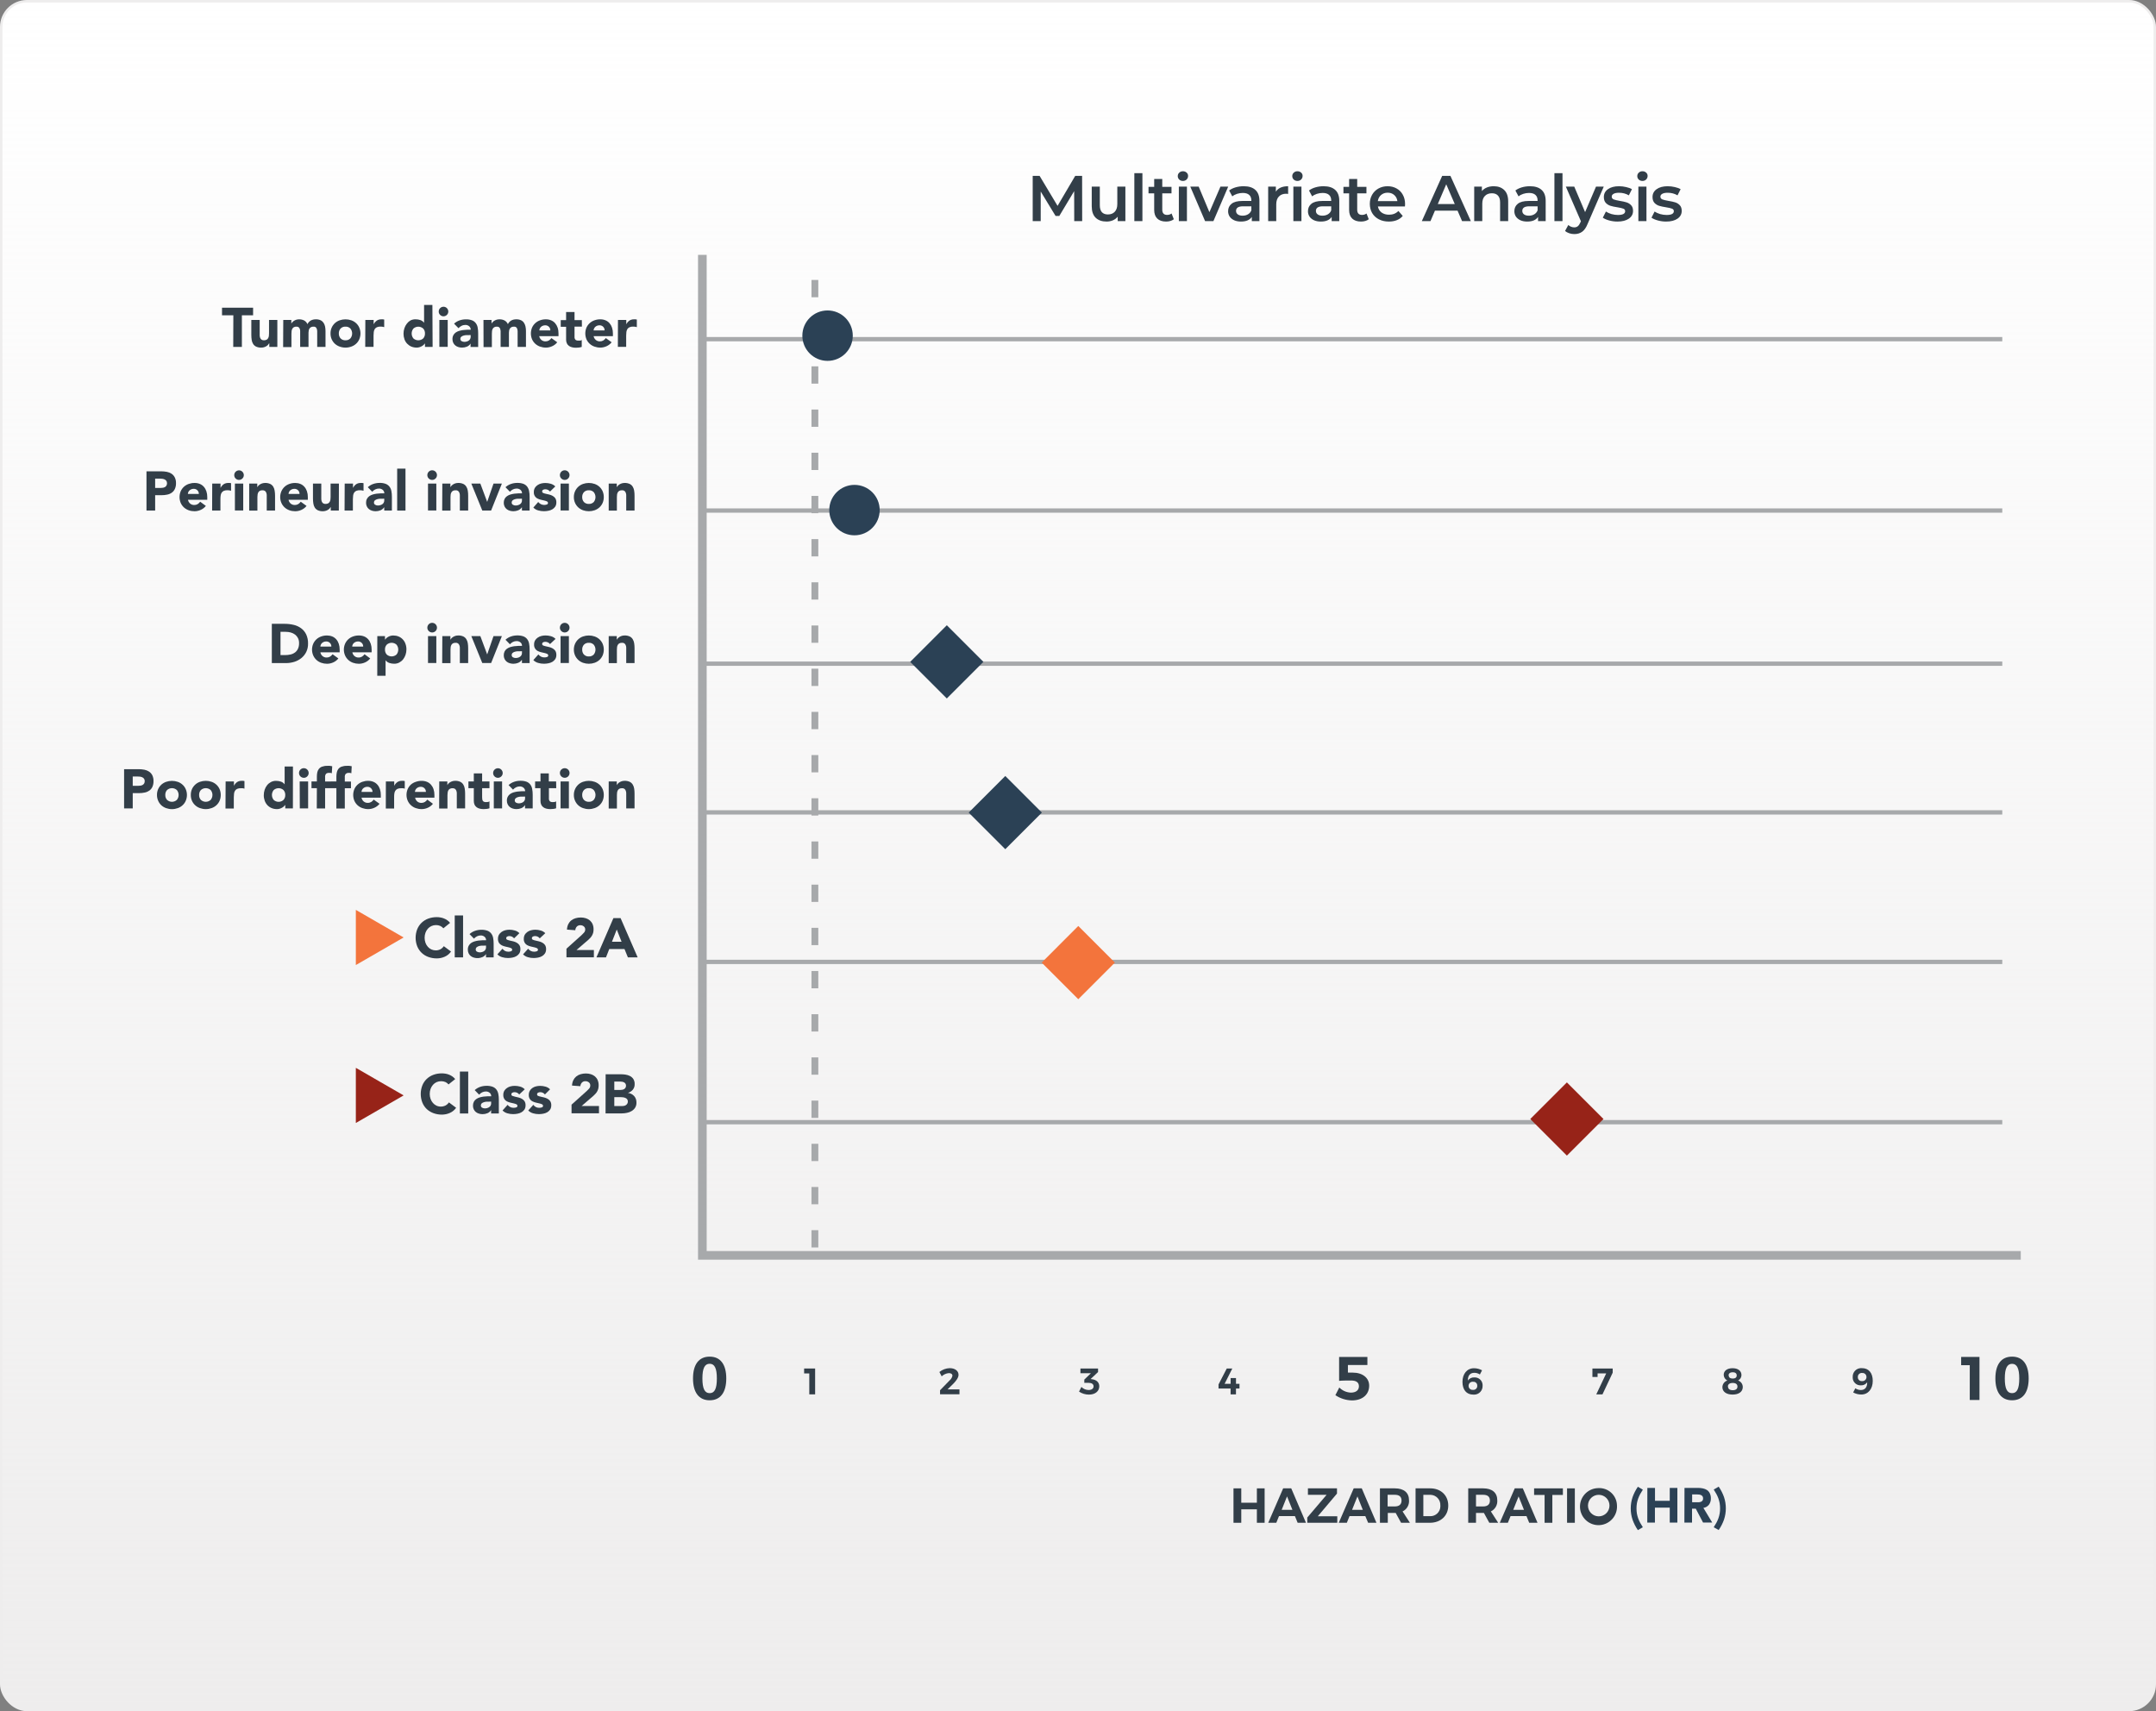 <svg width="601" height="477" viewBox="0 0 601 477" fill="none" xmlns="http://www.w3.org/2000/svg">
<rect x="0" y="0" width="601" height="477" fill="#808080" stroke="none"/>
<rect x="0.341" y="0.341" width="600.317" height="476.317" rx="7.16" fill="white"/>
<rect x="0.341" y="0.341" width="600.317" height="476.317" rx="7.16" fill="url(#paint0_linear_8475_181915)"/>
<path d="M299.449 61.635L299.431 53.281L295.291 60.194H294.247L290.106 53.389V61.635H287.873V49.033H289.8L294.805 57.386L299.719 49.033H301.646L301.664 61.635H299.449ZM313.709 52.021V61.635H311.567V60.41C311.207 60.843 310.757 61.179 310.217 61.419C309.676 61.647 309.094 61.761 308.47 61.761C307.186 61.761 306.172 61.407 305.428 60.699C304.696 59.978 304.33 58.916 304.33 57.512V52.021H306.58V57.206C306.58 58.07 306.772 58.718 307.156 59.15C307.552 59.57 308.11 59.78 308.83 59.78C309.634 59.78 310.271 59.534 310.739 59.042C311.219 58.538 311.459 57.818 311.459 56.882V52.021H313.709ZM316.205 48.276H318.456V61.635H316.205V48.276ZM327.213 61.113C326.949 61.329 326.625 61.491 326.241 61.599C325.869 61.707 325.473 61.761 325.053 61.761C323.996 61.761 323.18 61.485 322.604 60.933C322.028 60.38 321.74 59.576 321.74 58.52V53.893H320.156V52.093H321.74V49.897H323.99V52.093H326.565V53.893H323.99V58.466C323.99 58.934 324.105 59.294 324.333 59.546C324.561 59.786 324.891 59.906 325.323 59.906C325.827 59.906 326.247 59.774 326.583 59.51L327.213 61.113ZM328.614 52.021H330.865V61.635H328.614V52.021ZM329.748 50.437C329.34 50.437 328.998 50.311 328.722 50.059C328.446 49.795 328.308 49.471 328.308 49.087C328.308 48.703 328.446 48.385 328.722 48.133C328.998 47.868 329.34 47.736 329.748 47.736C330.156 47.736 330.498 47.862 330.774 48.114C331.051 48.355 331.189 48.661 331.189 49.033C331.189 49.429 331.051 49.765 330.774 50.041C330.51 50.305 330.168 50.437 329.748 50.437ZM342.37 52.021L338.247 61.635H335.924L331.802 52.021H334.142L337.131 59.15L340.209 52.021H342.37ZM346.7 51.913C348.116 51.913 349.196 52.255 349.94 52.939C350.696 53.611 351.074 54.632 351.074 56V61.635H348.95V60.465C348.674 60.885 348.278 61.209 347.762 61.437C347.258 61.653 346.646 61.761 345.925 61.761C345.205 61.761 344.575 61.641 344.035 61.401C343.495 61.149 343.075 60.807 342.775 60.374C342.487 59.93 342.343 59.432 342.343 58.88C342.343 58.016 342.661 57.326 343.297 56.81C343.945 56.282 344.959 56.018 346.34 56.018H348.824V55.874C348.824 55.202 348.62 54.686 348.212 54.325C347.816 53.965 347.222 53.785 346.43 53.785C345.889 53.785 345.355 53.869 344.827 54.038C344.311 54.206 343.873 54.44 343.513 54.74L342.631 53.101C343.135 52.717 343.741 52.423 344.449 52.219C345.157 52.015 345.907 51.913 346.7 51.913ZM346.394 60.123C346.958 60.123 347.456 59.996 347.888 59.744C348.332 59.48 348.644 59.108 348.824 58.628V57.512H346.502C345.205 57.512 344.557 57.938 344.557 58.79C344.557 59.198 344.719 59.522 345.043 59.762C345.367 60.002 345.817 60.123 346.394 60.123ZM355.655 53.425C356.303 52.417 357.443 51.913 359.075 51.913V54.056C358.883 54.02 358.709 54.002 358.553 54.002C357.677 54.002 356.993 54.26 356.501 54.776C356.009 55.28 355.763 56.012 355.763 56.972V61.635H353.512V52.021H355.655V53.425ZM360.534 52.021H362.785V61.635H360.534V52.021ZM361.668 50.437C361.26 50.437 360.918 50.311 360.642 50.059C360.366 49.795 360.228 49.471 360.228 49.087C360.228 48.703 360.366 48.385 360.642 48.133C360.918 47.868 361.26 47.736 361.668 47.736C362.076 47.736 362.418 47.862 362.695 48.114C362.971 48.355 363.109 48.661 363.109 49.033C363.109 49.429 362.971 49.765 362.695 50.041C362.43 50.305 362.088 50.437 361.668 50.437ZM368.961 51.913C370.377 51.913 371.457 52.255 372.201 52.939C372.957 53.611 373.335 54.632 373.335 56V61.635H371.211V60.465C370.935 60.885 370.539 61.209 370.023 61.437C369.519 61.653 368.907 61.761 368.187 61.761C367.466 61.761 366.836 61.641 366.296 61.401C365.756 61.149 365.336 60.807 365.036 60.374C364.748 59.93 364.604 59.432 364.604 58.88C364.604 58.016 364.922 57.326 365.558 56.81C366.206 56.282 367.22 56.018 368.601 56.018H371.085V55.874C371.085 55.202 370.881 54.686 370.473 54.325C370.077 53.965 369.483 53.785 368.691 53.785C368.151 53.785 367.616 53.869 367.088 54.038C366.572 54.206 366.134 54.44 365.774 54.74L364.892 53.101C365.396 52.717 366.002 52.423 366.71 52.219C367.418 52.015 368.169 51.913 368.961 51.913ZM368.655 60.123C369.219 60.123 369.717 59.996 370.149 59.744C370.593 59.48 370.905 59.108 371.085 58.628V57.512H368.763C367.466 57.512 366.818 57.938 366.818 58.79C366.818 59.198 366.98 59.522 367.304 59.762C367.628 60.002 368.079 60.123 368.655 60.123ZM381.552 61.113C381.288 61.329 380.964 61.491 380.58 61.599C380.208 61.707 379.812 61.761 379.392 61.761C378.336 61.761 377.52 61.485 376.944 60.933C376.367 60.38 376.079 59.576 376.079 58.52V53.893H374.495V52.093H376.079V49.897H378.33V52.093H380.904V53.893H378.33V58.466C378.33 58.934 378.444 59.294 378.672 59.546C378.9 59.786 379.23 59.906 379.662 59.906C380.166 59.906 380.586 59.774 380.922 59.51L381.552 61.113ZM391.674 56.882C391.674 57.038 391.662 57.26 391.638 57.548H384.095C384.227 58.256 384.569 58.82 385.121 59.24C385.686 59.648 386.382 59.852 387.21 59.852C388.266 59.852 389.136 59.504 389.82 58.808L391.026 60.194C390.594 60.711 390.048 61.101 389.388 61.365C388.728 61.629 387.984 61.761 387.156 61.761C386.1 61.761 385.169 61.551 384.365 61.131C383.561 60.711 382.937 60.129 382.493 59.384C382.061 58.628 381.845 57.776 381.845 56.828C381.845 55.892 382.055 55.052 382.475 54.307C382.907 53.551 383.501 52.963 384.257 52.543C385.013 52.123 385.866 51.913 386.814 51.913C387.75 51.913 388.584 52.123 389.316 52.543C390.06 52.951 390.636 53.533 391.044 54.289C391.464 55.034 391.674 55.898 391.674 56.882ZM386.814 53.713C386.094 53.713 385.481 53.929 384.977 54.361C384.485 54.782 384.185 55.346 384.077 56.054H389.532C389.436 55.358 389.142 54.794 388.65 54.361C388.158 53.929 387.546 53.713 386.814 53.713ZM406.301 58.718H400L398.757 61.635H396.345L402.016 49.033H404.32L410.009 61.635H407.561L406.301 58.718ZM405.527 56.882L403.15 51.373L400.792 56.882H405.527ZM416.401 51.913C417.613 51.913 418.585 52.267 419.317 52.975C420.049 53.683 420.415 54.734 420.415 56.126V61.635H418.165V56.414C418.165 55.574 417.967 54.944 417.571 54.523C417.175 54.092 416.611 53.875 415.879 53.875C415.051 53.875 414.396 54.127 413.916 54.632C413.436 55.124 413.196 55.838 413.196 56.774V61.635H410.946V52.021H413.088V53.263C413.46 52.819 413.928 52.483 414.492 52.255C415.057 52.027 415.693 51.913 416.401 51.913ZM426.493 51.913C427.909 51.913 428.989 52.255 429.733 52.939C430.489 53.611 430.867 54.632 430.867 56V61.635H428.743V60.465C428.467 60.885 428.071 61.209 427.555 61.437C427.051 61.653 426.439 61.761 425.719 61.761C424.998 61.761 424.368 61.641 423.828 61.401C423.288 61.149 422.868 60.807 422.568 60.374C422.28 59.93 422.136 59.432 422.136 58.88C422.136 58.016 422.454 57.326 423.09 56.81C423.738 56.282 424.752 56.018 426.133 56.018H428.617V55.874C428.617 55.202 428.413 54.686 428.005 54.325C427.609 53.965 427.015 53.785 426.223 53.785C425.683 53.785 425.148 53.869 424.62 54.038C424.104 54.206 423.666 54.44 423.306 54.74L422.424 53.101C422.928 52.717 423.534 52.423 424.242 52.219C424.95 52.015 425.701 51.913 426.493 51.913ZM426.187 60.123C426.751 60.123 427.249 59.996 427.681 59.744C428.125 59.48 428.437 59.108 428.617 58.628V57.512H426.295C424.998 57.512 424.35 57.938 424.35 58.79C424.35 59.198 424.512 59.522 424.836 59.762C425.16 60.002 425.611 60.123 426.187 60.123ZM433.305 48.276H435.556V61.635H433.305V48.276ZM447.061 52.021L442.56 62.409C442.14 63.453 441.63 64.185 441.03 64.605C440.43 65.037 439.704 65.253 438.851 65.253C438.371 65.253 437.897 65.175 437.429 65.019C436.961 64.863 436.577 64.647 436.277 64.371L437.177 62.715C437.393 62.919 437.645 63.081 437.933 63.201C438.233 63.321 438.533 63.381 438.833 63.381C439.23 63.381 439.554 63.279 439.806 63.075C440.07 62.871 440.31 62.529 440.526 62.049L440.688 61.671L436.493 52.021H438.833L441.858 59.132L444.9 52.021H447.061ZM450.865 61.761C450.084 61.761 449.322 61.659 448.578 61.455C447.834 61.251 447.24 60.993 446.796 60.681L447.66 58.97C448.092 59.258 448.608 59.492 449.208 59.672C449.82 59.84 450.421 59.924 451.009 59.924C452.353 59.924 453.025 59.57 453.025 58.862C453.025 58.526 452.851 58.292 452.503 58.16C452.167 58.028 451.621 57.902 450.865 57.782C450.072 57.662 449.424 57.524 448.92 57.368C448.428 57.212 447.996 56.942 447.624 56.558C447.264 56.162 447.084 55.616 447.084 54.92C447.084 54.008 447.462 53.281 448.218 52.741C448.986 52.189 450.018 51.913 451.315 51.913C451.975 51.913 452.635 51.991 453.295 52.147C453.955 52.291 454.495 52.489 454.915 52.741L454.051 54.452C453.235 53.971 452.317 53.731 451.297 53.731C450.637 53.731 450.132 53.833 449.784 54.038C449.448 54.23 449.28 54.487 449.28 54.812C449.28 55.172 449.46 55.43 449.82 55.586C450.192 55.73 450.763 55.868 451.531 56C452.299 56.12 452.929 56.258 453.421 56.414C453.913 56.57 454.333 56.834 454.681 57.206C455.041 57.578 455.221 58.106 455.221 58.79C455.221 59.69 454.831 60.41 454.051 60.951C453.271 61.491 452.209 61.761 450.865 61.761ZM456.709 52.021H458.96V61.635H456.709V52.021ZM457.843 50.437C457.435 50.437 457.093 50.311 456.817 50.059C456.541 49.795 456.403 49.471 456.403 49.087C456.403 48.703 456.541 48.385 456.817 48.133C457.093 47.868 457.435 47.736 457.843 47.736C458.251 47.736 458.594 47.862 458.87 48.114C459.146 48.355 459.284 48.661 459.284 49.033C459.284 49.429 459.146 49.765 458.87 50.041C458.606 50.305 458.263 50.437 457.843 50.437ZM464.434 61.761C463.653 61.761 462.891 61.659 462.147 61.455C461.403 61.251 460.809 60.993 460.365 60.681L461.229 58.97C461.661 59.258 462.177 59.492 462.777 59.672C463.389 59.84 463.99 59.924 464.578 59.924C465.922 59.924 466.594 59.57 466.594 58.862C466.594 58.526 466.42 58.292 466.072 58.16C465.736 58.028 465.19 57.902 464.434 57.782C463.641 57.662 462.993 57.524 462.489 57.368C461.997 57.212 461.565 56.942 461.193 56.558C460.833 56.162 460.653 55.616 460.653 54.92C460.653 54.008 461.031 53.281 461.787 52.741C462.555 52.189 463.587 51.913 464.884 51.913C465.544 51.913 466.204 51.991 466.864 52.147C467.524 52.291 468.064 52.489 468.484 52.741L467.62 54.452C466.804 53.971 465.886 53.731 464.866 53.731C464.206 53.731 463.701 53.833 463.353 54.038C463.017 54.23 462.849 54.487 462.849 54.812C462.849 55.172 463.029 55.43 463.389 55.586C463.761 55.73 464.332 55.868 465.1 56C465.868 56.12 466.498 56.258 466.99 56.414C467.482 56.57 467.902 56.834 468.25 57.206C468.61 57.578 468.79 58.106 468.79 58.79C468.79 59.69 468.4 60.41 467.62 60.951C466.84 61.491 465.778 61.761 464.434 61.761Z" fill="#323E48"/>
<g clip-path="url(#clip0_8475_181915)">
<path d="M202.454 384.255C202.454 388.178 200.804 390.339 197.826 390.339C194.848 390.339 193.183 388.178 193.183 384.255C193.183 380.332 194.826 378.172 197.826 378.172C200.827 378.172 202.454 380.347 202.454 384.255ZM195.801 384.255C195.801 387.098 196.438 388.351 197.826 388.351C199.214 388.351 199.829 387.098 199.829 384.255C199.829 381.412 199.199 380.16 197.826 380.16C196.453 380.16 195.801 381.39 195.801 384.255Z" fill="#323E48"/>
<path d="M227.224 381.48V388.688H225.596V382.853H224.156V381.48H227.224Z" fill="#323E48"/>
<path d="M265.495 383.513C265.495 383.048 265.135 382.763 264.505 382.763C263.754 382.83 263.049 383.145 262.502 383.663L261.864 382.455C262.682 381.787 263.694 381.412 264.745 381.382C266.185 381.382 267.198 382.132 267.198 383.243C267.198 383.993 266.612 384.818 265.825 385.643L264.145 387.293H267.46V388.666H262.044V387.541L264.715 384.795C265.112 384.465 265.382 384.015 265.495 383.513Z" fill="#323E48"/>
<path d="M306.429 386.431C306.429 387.803 305.311 388.756 303.541 388.756C302.558 388.756 301.598 388.463 300.788 387.916L301.448 386.618C301.966 387.151 302.678 387.458 303.421 387.473C304.321 387.473 304.839 387.083 304.839 386.453C304.839 385.823 304.321 385.47 303.406 385.47H302.258V384.57L304.096 382.8H301.178V381.487H306.091V382.462L304.006 384.42L304.396 384.473C305.611 384.615 306.429 385.313 306.429 386.431Z" fill="#323E48"/>
<path d="M343.515 381.48L341.37 385.741H343.042V384.15H344.543V385.741H345.518V387.053H344.535V388.688H343.035V387.053H339.674V385.921L341.97 381.48H343.515Z" fill="#323E48"/>
<path d="M410.966 382.68C409.743 382.68 409.151 383.52 409.181 384.833C409.586 384.248 410.268 383.918 410.981 383.963C412.181 383.895 413.216 384.81 413.284 386.018C413.284 386.116 413.284 386.213 413.284 386.303C413.329 387.616 412.309 388.719 410.996 388.764C410.891 388.764 410.778 388.764 410.673 388.756C408.798 388.756 407.673 387.421 407.673 385.208C407.673 382.995 408.926 381.405 410.883 381.405C411.671 381.405 412.444 381.607 413.134 381.982L412.526 383.145C412.069 382.838 411.521 382.673 410.966 382.68ZM409.383 386.318C409.368 386.918 409.841 387.421 410.441 387.436C410.493 387.436 410.546 387.436 410.598 387.436C411.191 387.503 411.724 387.076 411.791 386.483C411.791 386.423 411.799 386.356 411.791 386.296C411.836 385.718 411.401 385.223 410.823 385.178C410.756 385.178 410.688 385.178 410.628 385.178C410.006 385.11 409.451 385.561 409.383 386.183C409.383 386.228 409.383 386.273 409.383 386.318Z" fill="#323E48"/>
<path d="M449.552 381.48V382.643L446.702 388.688H444.976L447.744 382.838H445.337V383.843H443.896V381.48H449.552Z" fill="#323E48"/>
<path d="M485.446 383.325C485.438 383.955 485.078 384.533 484.515 384.825C485.288 385.095 485.806 385.823 485.813 386.641C485.813 387.938 484.718 388.748 482.978 388.748C481.237 388.748 480.127 387.946 480.127 386.671C480.15 385.823 480.705 385.088 481.507 384.825C480.907 384.533 480.517 383.925 480.495 383.258C480.495 382.117 481.455 381.397 482.97 381.397C484.485 381.397 485.446 382.147 485.446 383.325ZM481.695 386.506C481.695 387.166 482.168 387.533 483.015 387.533C483.863 387.533 484.328 387.166 484.328 386.513C484.328 385.861 483.848 385.508 483.008 385.508C482.168 385.508 481.657 385.868 481.657 386.506H481.695ZM481.89 383.408C481.89 383.963 482.295 384.285 483.015 384.285C483.735 384.285 484.125 383.963 484.125 383.408C484.125 382.853 483.728 382.522 483.015 382.522C482.303 382.522 481.852 382.845 481.852 383.408H481.89Z" fill="#323E48"/>
<path d="M518.714 387.481C519.936 387.481 520.514 386.641 520.491 385.32C520.086 385.898 519.419 386.221 518.714 386.176C517.521 386.228 516.508 385.305 516.456 384.113C516.456 384.023 516.456 383.933 516.456 383.843C516.396 382.538 517.401 381.435 518.706 381.375C518.819 381.375 518.931 381.375 519.044 381.382C520.919 381.382 522.044 382.718 522.044 384.93C522.044 387.143 520.799 388.734 518.834 388.734C518.046 388.734 517.273 388.531 516.583 388.148L517.191 387.001C517.633 387.308 518.166 387.473 518.706 387.481H518.714ZM517.888 383.873C517.851 384.45 518.278 384.945 518.856 384.99C518.916 384.99 518.984 384.99 519.044 384.99C519.666 385.058 520.221 384.608 520.289 383.985C520.289 383.94 520.289 383.895 520.289 383.85C520.304 383.243 519.831 382.74 519.224 382.725C519.171 382.725 519.126 382.725 519.074 382.725C518.481 382.665 517.948 383.1 517.888 383.693C517.888 383.753 517.888 383.813 517.888 383.873Z" fill="#323E48"/>
<path d="M377.09 382.627C379.866 382.627 381.666 384.128 381.666 386.258C381.666 388.748 379.783 390.376 376.865 390.376C375.215 390.339 373.617 389.836 372.245 388.921L373.34 386.776C374.187 387.646 375.343 388.156 376.558 388.201C377.968 388.201 378.808 387.548 378.808 386.431C378.808 385.313 378.006 384.825 376.618 384.825C375.928 384.825 374.082 384.825 373.287 384.923V378.254H381.171V380.505H375.74V382.612L377.09 382.627Z" fill="#323E48"/>
<path d="M551.794 378.254V390.256H549.086V380.557H546.686V378.254H551.794Z" fill="#323E48"/>
<path d="M565.506 384.255C565.506 388.178 563.856 390.339 560.878 390.339C557.9 390.339 556.227 388.178 556.227 384.255C556.227 380.332 557.877 378.172 560.878 378.172C563.878 378.172 565.506 380.347 565.506 384.255ZM558.853 384.255C558.853 387.098 559.49 388.351 560.878 388.351C562.266 388.351 562.881 387.098 562.881 384.255C562.881 381.412 562.221 380.175 560.878 380.175C559.535 380.175 558.853 381.39 558.853 384.255Z" fill="#323E48"/>
<path d="M227.156 347.74L227.156 71.052" stroke="#A7A9AB" stroke-width="1.905" stroke-miterlimit="10" stroke-dasharray="4.82 7.22"/>
<path d="M195.786 71.052V349.946H563.304" stroke="#A7A9AB" stroke-width="2.408" stroke-miterlimit="10"/>
<path d="M457.954 415.25C457.676 415.685 457.428 416.105 457.203 416.503C456.993 416.893 456.806 417.306 456.656 417.726C456.506 418.146 456.386 418.581 456.303 419.023C456.146 419.991 456.146 420.989 456.303 421.956C456.386 422.399 456.506 422.834 456.656 423.254C456.806 423.674 456.993 424.087 457.203 424.477C457.421 424.874 457.669 425.294 457.954 425.73L456.543 426.547V426.495C455.936 425.609 455.448 424.649 455.088 423.637C454.405 421.596 454.405 419.383 455.088 417.343C455.448 416.33 455.936 415.37 456.543 414.485V414.433L457.954 415.25Z" fill="#2B4155"/>
<path d="M459.214 414.763H461.344V418.363H465.455V414.763H467.578V424.432H465.455V420.261H461.322V424.432H459.191L459.214 414.763Z" fill="#2B4155"/>
<path d="M469.565 414.763H473.316C473.789 414.763 474.254 414.808 474.711 414.905C475.124 414.988 475.521 415.145 475.874 415.378C476.197 415.61 476.452 415.918 476.624 416.278C476.834 416.721 476.932 417.208 476.917 417.696C476.939 418.318 476.752 418.926 476.392 419.436C476.009 419.924 475.446 420.246 474.831 420.336L477.292 424.417H474.734L472.716 420.561H471.666V424.432H469.535L469.565 414.763ZM471.696 418.761H473.556C473.759 418.746 473.954 418.708 474.141 418.633C474.531 418.498 474.779 418.116 474.741 417.703C474.771 417.313 474.561 416.946 474.209 416.781C474.044 416.698 473.864 416.646 473.676 416.623C473.481 416.593 473.286 416.586 473.091 416.586H471.696V418.761Z" fill="#2B4155"/>
<path d="M477.712 425.73C477.989 425.294 478.229 424.874 478.462 424.477C478.672 424.087 478.86 423.674 479.01 423.254C479.332 422.369 479.497 421.431 479.482 420.494C479.482 419.991 479.445 419.489 479.362 418.993C479.28 418.551 479.16 418.116 479.01 417.696C478.86 417.276 478.672 416.863 478.462 416.473C478.237 416.075 477.997 415.655 477.712 415.22L479.122 414.403V414.455C479.73 415.34 480.217 416.3 480.577 417.313C481.26 419.353 481.26 421.566 480.577 423.607C480.217 424.619 479.73 425.58 479.122 426.465V426.517L477.712 425.73Z" fill="#2B4155"/>
<path d="M346.013 414.89V418.896H350.364V414.89H352.524V424.484H350.364V420.734H346.013V424.484H343.845V414.89H346.013Z" fill="#323E48"/>
<path d="M360.97 422.624H356.53L355.779 424.484H353.529L357.692 414.89H359.943L364.046 424.484H361.728L360.97 422.624ZM360.273 420.884L358.772 417.133L357.272 420.884H360.273Z" fill="#323E48"/>
<path d="M372.695 414.89V416.345L367.339 422.677H372.777V424.484H364.413V423.022L369.792 416.698H364.593V414.89H372.695Z" fill="#323E48"/>
<path d="M380.593 422.624H376.19L375.44 424.484H373.19L377.353 414.89H379.603L383.691 424.484H381.374L380.593 422.624ZM379.896 420.884L378.396 417.133L376.895 420.884H379.896Z" fill="#323E48"/>
<path d="M390.563 424.484L389.062 421.746H386.857V424.484H384.667V414.89H388.837C391.35 414.89 392.775 416.098 392.775 418.221C392.873 419.526 392.16 420.756 390.975 421.319L393.023 424.484H390.563ZM386.812 419.931H388.815C390.008 419.931 390.69 419.383 390.69 418.288C390.69 417.193 390.008 416.683 388.815 416.683H386.812V419.931Z" fill="#323E48"/>
<path d="M403.712 419.691C403.712 422.512 401.619 424.484 398.589 424.484H394.598V414.89H398.694C401.642 414.89 403.712 416.848 403.712 419.691ZM401.507 419.691C401.604 418.131 400.419 416.788 398.859 416.698C398.784 416.698 398.701 416.698 398.626 416.698H396.766V422.647H398.694C400.224 422.677 401.484 421.461 401.514 419.931C401.514 419.856 401.514 419.781 401.514 419.706L401.507 419.691Z" fill="#323E48"/>
<path d="M415.152 424.484L413.651 421.746H411.446V424.484H409.278V414.89H413.449C415.954 414.89 417.379 416.098 417.379 418.221C417.477 419.526 416.764 420.756 415.587 421.319L417.627 424.484H415.152ZM411.446 419.931H413.449C414.642 419.931 415.324 419.383 415.324 418.288C415.324 417.193 414.642 416.683 413.449 416.683H411.446V419.931Z" fill="#323E48"/>
<path d="M425.518 422.624H421.078L420.327 424.484H418.077L422.248 414.89H424.498L428.594 424.484H426.276L425.518 422.624ZM424.821 420.884L423.32 417.133L421.82 420.884H424.821Z" fill="#323E48"/>
<path d="M435.667 414.89V416.728H432.727V424.484H430.567V416.728H427.641V414.89H435.667Z" fill="#323E48"/>
<path d="M438.998 414.89V424.484H436.83V414.89H438.998Z" fill="#323E48"/>
<path d="M450.745 419.691C450.91 422.534 448.727 424.972 445.884 425.137C443.041 425.302 440.603 423.119 440.438 420.276C440.273 417.433 442.456 414.995 445.299 414.83C445.397 414.83 445.494 414.823 445.592 414.823C448.307 414.695 450.617 416.803 450.737 419.519C450.737 419.579 450.737 419.631 450.737 419.691H450.745ZM442.659 419.691C442.659 421.334 443.979 422.669 445.622 422.692C447.279 422.714 448.637 421.386 448.66 419.729C448.682 418.071 447.354 416.713 445.697 416.691C444.039 416.668 442.681 417.996 442.659 419.654C442.659 419.669 442.659 419.676 442.659 419.691Z" fill="#323E48"/>
<path d="M196.018 226.46H558.147" stroke="#A7A9AB" stroke-width="1.204" stroke-miterlimit="10"/>
<path d="M280.23 216.312L270.025 226.517L280.23 236.722L290.435 226.517L280.23 216.312Z" fill="#2B4155"/>
<path d="M34.592 214.413H38.635C39.175 214.413 39.708 214.466 40.241 214.564C40.713 214.654 41.156 214.834 41.561 215.096C41.943 215.359 42.251 215.704 42.461 216.116C42.694 216.626 42.813 217.181 42.791 217.737C42.806 218.284 42.701 218.839 42.483 219.342C42.296 219.754 42.003 220.107 41.636 220.377C41.246 220.647 40.811 220.835 40.346 220.925C39.821 221.037 39.28 221.097 38.74 221.09H37V225.358H34.592V214.413ZM37 219.049H38.635C38.845 219.049 39.055 219.027 39.265 218.989C39.453 218.952 39.641 218.877 39.806 218.779C39.963 218.674 40.098 218.539 40.196 218.374C40.301 218.179 40.346 217.962 40.338 217.737C40.353 217.496 40.286 217.256 40.143 217.061C40.016 216.889 39.843 216.754 39.648 216.671C39.438 216.574 39.213 216.506 38.98 216.491C38.733 216.461 38.478 216.454 38.23 216.454H37V219.049Z" fill="#323E48"/>
<path d="M43.759 221.6C43.751 221.045 43.856 220.489 44.081 219.979C44.291 219.507 44.591 219.087 44.966 218.734C45.356 218.389 45.806 218.119 46.301 217.947C47.359 217.579 48.507 217.579 49.565 217.947C50.06 218.119 50.51 218.389 50.892 218.742C51.275 219.087 51.575 219.514 51.777 219.987C52.22 221.022 52.22 222.192 51.777 223.227C51.575 223.7 51.275 224.128 50.892 224.473C50.51 224.825 50.06 225.095 49.565 225.268C48.507 225.65 47.359 225.65 46.301 225.268C45.806 225.095 45.356 224.825 44.966 224.473C44.584 224.113 44.284 223.678 44.081 223.197C43.864 222.695 43.751 222.147 43.759 221.6ZM46.077 221.6C46.054 222.102 46.227 222.597 46.564 222.972C47.337 223.685 48.529 223.685 49.302 222.972C49.955 222.17 49.955 221.03 49.302 220.227C48.522 219.529 47.344 219.529 46.564 220.227C46.227 220.602 46.054 221.097 46.077 221.6Z" fill="#323E48"/>
<path d="M53.188 221.6C53.18 221.045 53.285 220.489 53.51 219.979C53.72 219.507 54.02 219.087 54.403 218.734C54.785 218.382 55.236 218.112 55.731 217.939C56.788 217.572 57.936 217.572 58.994 217.939C59.489 218.112 59.939 218.382 60.321 218.734C60.704 219.087 61.004 219.507 61.214 219.979C61.642 221.015 61.642 222.185 61.214 223.22C61.004 223.693 60.704 224.113 60.321 224.465C59.939 224.818 59.489 225.088 58.994 225.26C57.936 225.643 56.788 225.643 55.731 225.26C55.236 225.088 54.785 224.818 54.403 224.465C54.02 224.113 53.72 223.693 53.51 223.22C53.285 222.71 53.18 222.155 53.188 221.6ZM55.505 221.6C55.483 222.102 55.656 222.597 55.993 222.972C56.766 223.685 57.958 223.685 58.731 222.972C59.384 222.17 59.384 221.03 58.731 220.227C57.951 219.529 56.773 219.529 55.993 220.227C55.656 220.602 55.483 221.097 55.505 221.6Z" fill="#323E48"/>
<path d="M62.894 217.842H65.212V219.049C65.415 218.637 65.715 218.277 66.09 218.007C66.472 217.767 66.922 217.646 67.373 217.662C67.507 217.662 67.642 217.662 67.778 217.662C67.905 217.662 68.025 217.692 68.145 217.722V219.837C67.988 219.784 67.823 219.747 67.657 219.724C67.493 219.709 67.32 219.709 67.155 219.724C66.795 219.709 66.435 219.769 66.105 219.904C65.865 220.017 65.655 220.197 65.512 220.422C65.362 220.662 65.272 220.932 65.242 221.217C65.197 221.555 65.175 221.9 65.175 222.245V225.38H62.857L62.894 217.842Z" fill="#323E48"/>
<path d="M81.647 225.358H79.517V224.368C79.404 224.518 79.284 224.653 79.149 224.78C78.992 224.923 78.812 225.05 78.624 225.155C78.414 225.275 78.197 225.365 77.964 225.433C77.724 225.508 77.469 225.545 77.214 225.545C76.697 225.545 76.194 225.455 75.714 225.26C75.271 225.073 74.874 224.803 74.544 224.45C74.214 224.098 73.959 223.678 73.793 223.22C73.614 222.717 73.523 222.192 73.531 221.66C73.531 221.15 73.614 220.647 73.771 220.159C73.921 219.694 74.154 219.267 74.454 218.884C74.746 218.517 75.114 218.217 75.526 217.999C75.969 217.774 76.464 217.654 76.966 217.669C77.424 217.669 77.882 217.737 78.317 217.887C78.729 218.029 79.082 218.292 79.344 218.637V213.671H81.662L81.647 225.358ZM79.517 221.607C79.54 221.105 79.367 220.61 79.029 220.234C78.249 219.537 77.072 219.537 76.291 220.234C75.639 221.037 75.639 222.177 76.291 222.98C77.064 223.693 78.257 223.693 79.029 222.98C79.367 222.605 79.54 222.102 79.517 221.6V221.607Z" fill="#323E48"/>
<path d="M83.35 215.479C83.35 214.736 83.95 214.136 84.693 214.136C85.435 214.136 86.035 214.729 86.043 215.471C86.043 215.471 86.043 215.471 86.043 215.479C86.043 215.839 85.9 216.184 85.645 216.431C85.398 216.686 85.053 216.829 84.693 216.821C83.95 216.821 83.35 216.221 83.35 215.479ZM83.538 217.842H85.893V225.343H83.575L83.538 217.842Z" fill="#323E48"/>
<path d="M88.331 219.702H86.831V217.842H88.331V216.514C88.331 216.124 88.361 215.726 88.436 215.344C88.503 214.999 88.646 214.669 88.856 214.383C89.081 214.083 89.389 213.858 89.741 213.723C90.221 213.551 90.731 213.468 91.241 213.483H91.939C92.164 213.506 92.389 213.543 92.607 213.596L92.494 215.554C92.374 215.509 92.254 215.471 92.126 215.441C91.999 215.426 91.864 215.426 91.737 215.441C91.436 215.419 91.144 215.501 90.904 215.681C90.679 215.959 90.581 216.311 90.626 216.664V217.849H92.337V219.709H90.626V225.365H88.308L88.331 219.702Z" fill="#323E48"/>
<path d="M93.769 219.702H92.269V217.842H93.769V216.514C93.769 216.124 93.807 215.726 93.882 215.344C93.949 214.999 94.084 214.669 94.294 214.383C94.527 214.083 94.835 213.851 95.187 213.723C95.667 213.551 96.177 213.468 96.687 213.483H97.385C97.61 213.506 97.827 213.543 98.045 213.596L97.94 215.554C97.82 215.509 97.692 215.471 97.565 215.441C97.437 215.426 97.31 215.426 97.182 215.441C96.897 215.434 96.62 215.524 96.395 215.696C96.17 215.974 96.072 216.326 96.117 216.679V217.864H97.835V219.724H96.117V225.38H93.769V219.702Z" fill="#323E48"/>
<path d="M105.801 224.06C105.426 224.533 104.946 224.908 104.391 225.155C103.836 225.41 103.236 225.545 102.628 225.545C102.073 225.545 101.526 225.448 101 225.26C100.505 225.088 100.055 224.818 99.665 224.465C99.29 224.113 98.99 223.693 98.78 223.22C98.353 222.185 98.353 221.015 98.78 219.979C98.99 219.507 99.29 219.087 99.665 218.734C100.055 218.382 100.505 218.112 101 217.939C101.526 217.752 102.073 217.654 102.628 217.662C103.131 217.654 103.626 217.752 104.091 217.939C104.519 218.112 104.894 218.389 105.201 218.734C105.516 219.094 105.756 219.522 105.906 219.979C106.079 220.504 106.161 221.052 106.154 221.6V222.35H100.775C100.85 222.762 101.06 223.137 101.376 223.407C101.698 223.678 102.103 223.82 102.523 223.805C102.861 223.813 103.191 223.723 103.483 223.55C103.753 223.377 103.986 223.152 104.173 222.89L105.801 224.06ZM103.836 220.752C103.851 220.377 103.708 220.009 103.446 219.747C103.176 219.469 102.801 219.312 102.411 219.327C101.976 219.319 101.548 219.477 101.226 219.769C101.09 219.897 100.978 220.054 100.903 220.219C100.828 220.384 100.783 220.565 100.775 220.752H103.836Z" fill="#323E48"/>
<path d="M107.564 217.842H109.897V219.049C110.099 218.637 110.399 218.277 110.775 218.007C111.157 217.767 111.607 217.646 112.057 217.662C112.192 217.662 112.327 217.662 112.462 217.662C112.59 217.662 112.71 217.692 112.83 217.722V219.837C112.672 219.784 112.507 219.747 112.342 219.724C112.177 219.709 112.005 219.709 111.84 219.724C111.48 219.709 111.12 219.769 110.79 219.904C110.55 220.024 110.347 220.197 110.197 220.422C110.047 220.662 109.957 220.932 109.927 221.217C109.882 221.555 109.859 221.9 109.867 222.245V225.38H107.549L107.564 217.842Z" fill="#323E48"/>
<path d="M120.684 224.06C120.316 224.533 119.829 224.908 119.281 225.155C118.726 225.41 118.126 225.545 117.518 225.545C116.963 225.545 116.408 225.448 115.883 225.26C115.388 225.088 114.938 224.818 114.555 224.465C114.165 224.113 113.858 223.677 113.648 223.197C113.205 222.162 113.205 220.992 113.648 219.957C113.858 219.484 114.158 219.064 114.533 218.712C114.93 218.367 115.395 218.104 115.898 217.947C116.423 217.759 116.978 217.662 117.533 217.669C118.043 217.662 118.561 217.752 119.033 217.947C119.461 218.119 119.836 218.397 120.144 218.742C120.459 219.109 120.699 219.529 120.849 219.987C121.021 220.512 121.104 221.06 121.096 221.607V222.357H115.718C115.793 222.77 116.003 223.145 116.318 223.415C116.633 223.685 117.046 223.82 117.458 223.813C117.796 223.82 118.133 223.73 118.426 223.557C118.696 223.385 118.928 223.16 119.116 222.897L120.684 224.06ZM118.726 220.752C118.741 220.377 118.598 220.009 118.336 219.747C118.066 219.469 117.691 219.319 117.301 219.327C117.068 219.327 116.836 219.364 116.618 219.454C116.43 219.529 116.265 219.634 116.115 219.769C115.98 219.897 115.868 220.047 115.793 220.219C115.718 220.384 115.673 220.564 115.665 220.752H118.726Z" fill="#323E48"/>
<path d="M122.446 217.842H124.697V218.862C124.779 218.704 124.884 218.562 125.004 218.434C125.147 218.284 125.304 218.149 125.484 218.044C125.687 217.924 125.897 217.834 126.122 217.767C126.362 217.692 126.617 217.662 126.872 217.662C127.36 217.639 127.847 217.737 128.297 217.932C128.642 218.097 128.935 218.359 129.138 218.682C129.348 219.027 129.49 219.409 129.543 219.807C129.618 220.272 129.655 220.745 129.655 221.217V225.358H127.337V221.03C127.322 220.812 127.277 220.594 127.195 220.384C127.12 220.197 127 220.032 126.842 219.904C126.64 219.769 126.392 219.709 126.152 219.724C125.89 219.709 125.634 219.762 125.402 219.882C125.222 219.987 125.079 220.137 124.974 220.317C124.877 220.504 124.809 220.715 124.787 220.925C124.757 221.157 124.734 221.397 124.734 221.637V225.388H122.416L122.446 217.842Z" fill="#323E48"/>
<path d="M136.444 219.702H134.396V222.2C134.396 222.387 134.411 222.582 134.433 222.77C134.448 222.92 134.493 223.07 134.568 223.205C134.643 223.332 134.763 223.437 134.898 223.497C135.094 223.572 135.296 223.602 135.499 223.595C135.664 223.595 135.821 223.58 135.986 223.557C136.151 223.542 136.309 223.482 136.444 223.377V225.313C136.181 225.403 135.911 225.463 135.634 225.493C135.364 225.53 135.086 225.545 134.816 225.545C134.448 225.545 134.088 225.508 133.736 225.418C133.421 225.343 133.128 225.215 132.866 225.028C132.618 224.84 132.423 224.6 132.288 224.323C132.146 223.993 132.071 223.632 132.078 223.272V219.702H130.578V217.842H132.078V215.591H134.396V217.842H136.444V219.702Z" fill="#323E48"/>
<path d="M137.464 215.479C137.464 214.744 138.071 214.151 138.807 214.151C139.542 214.151 140.134 214.759 140.134 215.494C140.134 216.229 139.527 216.821 138.792 216.821C138.439 216.821 138.101 216.679 137.854 216.431C137.599 216.184 137.456 215.839 137.464 215.479ZM137.644 217.842H139.962V225.343H137.651V217.842H137.644Z" fill="#323E48"/>
<path d="M146.353 224.413C146.105 224.803 145.745 225.103 145.325 225.283C144.89 225.455 144.433 225.545 143.967 225.545C143.622 225.545 143.285 225.493 142.955 225.395C142.647 225.305 142.355 225.155 142.1 224.953C141.852 224.75 141.65 224.495 141.515 224.203C141.365 223.888 141.29 223.542 141.297 223.197C141.282 222.815 141.365 222.44 141.537 222.102C141.687 221.802 141.912 221.547 142.182 221.352C142.467 221.15 142.782 221 143.12 220.895C143.472 220.79 143.84 220.707 144.207 220.655C144.583 220.602 144.958 220.572 145.34 220.564H146.383C146.398 220.182 146.233 219.822 145.94 219.582C145.648 219.342 145.28 219.214 144.898 219.222C144.538 219.222 144.177 219.297 143.855 219.462C143.532 219.627 143.247 219.844 143.007 220.114L141.77 218.847C142.205 218.449 142.715 218.142 143.27 217.947C143.847 217.744 144.455 217.647 145.063 217.647C145.633 217.632 146.195 217.714 146.735 217.894C147.148 218.044 147.508 218.307 147.786 218.644C148.063 218.997 148.251 219.417 148.333 219.859C148.446 220.407 148.498 220.962 148.491 221.525V225.343H146.353V224.413ZM145.775 222.065H145.123C144.868 222.08 144.613 222.125 144.373 222.2C144.147 222.26 143.93 222.372 143.75 222.522C143.577 222.672 143.487 222.897 143.495 223.122C143.48 223.385 143.622 223.625 143.855 223.745C144.08 223.873 144.343 223.94 144.605 223.94C144.823 223.94 145.048 223.91 145.258 223.85C145.46 223.79 145.655 223.708 145.828 223.587C145.993 223.475 146.128 223.325 146.218 223.152C146.323 222.965 146.375 222.755 146.368 222.537V222.042L145.775 222.065Z" fill="#323E48"/>
<path d="M155.054 219.702H153.014V222.2C152.999 222.387 152.999 222.582 153.014 222.77C153.029 222.92 153.081 223.07 153.156 223.205C153.231 223.34 153.344 223.437 153.486 223.497C153.674 223.572 153.877 223.602 154.079 223.595C154.244 223.595 154.402 223.58 154.567 223.557C154.732 223.542 154.889 223.482 155.024 223.377V225.313C154.762 225.403 154.492 225.463 154.222 225.493C153.952 225.53 153.674 225.545 153.404 225.545C153.036 225.545 152.669 225.508 152.316 225.418C152.009 225.343 151.716 225.215 151.454 225.028C151.206 224.848 151.004 224.6 150.876 224.323C150.726 223.993 150.651 223.632 150.666 223.272V219.702H149.166V217.842H150.666V215.591H152.984V217.842H155.024L155.054 219.702Z" fill="#323E48"/>
<path d="M156.074 215.479C156.067 215.119 156.209 214.774 156.472 214.526C157.005 214.001 157.86 214.016 158.385 214.549C158.632 214.796 158.767 215.134 158.767 215.479C158.767 215.839 158.625 216.184 158.37 216.431C157.837 216.956 156.982 216.941 156.457 216.409C156.209 216.161 156.074 215.824 156.074 215.479ZM156.262 217.842H158.58V225.343H156.262V217.842Z" fill="#323E48"/>
<path d="M159.968 221.6C159.96 221.045 160.073 220.489 160.298 219.979C160.508 219.507 160.808 219.087 161.183 218.734C161.565 218.382 162.015 218.112 162.51 217.939C163.568 217.572 164.716 217.572 165.774 217.939C166.269 218.112 166.719 218.382 167.109 218.734C167.484 219.087 167.784 219.507 167.994 219.979C168.421 221.015 168.421 222.185 167.994 223.22C167.784 223.693 167.484 224.113 167.109 224.465C166.719 224.818 166.269 225.088 165.774 225.26C164.716 225.643 163.568 225.643 162.51 225.26C162.015 225.088 161.565 224.818 161.183 224.465C160.808 224.113 160.508 223.693 160.298 223.22C160.073 222.71 159.96 222.155 159.968 221.6ZM162.293 221.6C162.27 222.102 162.443 222.597 162.773 222.972C163.133 223.34 163.636 223.535 164.146 223.505C164.656 223.535 165.158 223.34 165.511 222.972C166.164 222.17 166.164 221.03 165.511 220.227C165.151 219.859 164.656 219.672 164.146 219.702C163.636 219.672 163.133 219.859 162.773 220.227C162.443 220.602 162.27 221.097 162.293 221.6Z" fill="#323E48"/>
<path d="M169.682 217.842H171.932V218.862C172.015 218.704 172.112 218.562 172.24 218.434C172.382 218.284 172.54 218.149 172.72 218.044C172.915 217.924 173.132 217.834 173.35 217.767C173.59 217.692 173.845 217.662 174.1 217.662C174.587 217.639 175.075 217.737 175.525 217.932C175.87 218.097 176.163 218.359 176.365 218.682C176.575 219.027 176.718 219.409 176.778 219.807C176.853 220.272 176.883 220.745 176.883 221.217V225.358H174.565V221.03C174.557 220.805 174.505 220.587 174.422 220.384C174.272 219.942 173.837 219.672 173.38 219.724C173.117 219.709 172.862 219.762 172.63 219.882C172.457 219.987 172.307 220.137 172.21 220.317C172.105 220.504 172.045 220.715 172.015 220.925C171.985 221.165 171.97 221.397 171.97 221.637V225.388H169.682V217.842Z" fill="#323E48"/>
<path d="M196.018 185.006H558.147" stroke="#A7A9AB" stroke-width="1.204" stroke-miterlimit="10"/>
<path d="M75.774 173.897H79.389C80.23 173.897 81.07 173.994 81.887 174.189C82.63 174.362 83.335 174.684 83.95 175.142C84.55 175.584 85.03 176.17 85.353 176.845C85.721 177.647 85.893 178.517 85.871 179.395C85.893 180.205 85.721 181.008 85.368 181.743C85.045 182.396 84.588 182.973 84.018 183.438C83.433 183.911 82.765 184.263 82.052 184.488C81.295 184.721 80.507 184.841 79.719 184.841H75.774V173.897ZM78.189 182.613H79.442C79.967 182.613 80.485 182.561 80.995 182.441C81.445 182.343 81.865 182.148 82.24 181.878C82.593 181.608 82.877 181.248 83.065 180.843C83.283 180.348 83.38 179.815 83.365 179.275C83.38 178.787 83.275 178.307 83.065 177.872C82.87 177.49 82.593 177.16 82.255 176.897C81.895 176.627 81.49 176.432 81.055 176.312C80.582 176.185 80.095 176.117 79.607 176.125H78.189V182.613Z" fill="#323E48"/>
<path d="M94.324 183.543C93.957 184.016 93.469 184.391 92.922 184.638C92.367 184.893 91.766 185.028 91.159 185.028C90.604 185.028 90.056 184.938 89.531 184.751C89.036 184.578 88.586 184.301 88.196 183.948C87.821 183.596 87.521 183.176 87.311 182.703C86.868 181.668 86.868 180.498 87.311 179.463C87.521 178.99 87.821 178.57 88.196 178.217C88.579 177.865 89.036 177.595 89.531 177.422C90.056 177.235 90.604 177.137 91.159 177.145C91.662 177.145 92.156 177.235 92.622 177.422C93.049 177.595 93.424 177.872 93.732 178.217C94.047 178.577 94.287 179.005 94.437 179.463C94.609 179.988 94.692 180.535 94.684 181.083V181.833H89.306C89.381 182.246 89.591 182.621 89.906 182.891C90.229 183.161 90.634 183.303 91.054 183.288C91.391 183.296 91.722 183.206 92.014 183.033C92.284 182.861 92.517 182.636 92.704 182.373L94.324 183.543ZM92.367 180.235C92.382 179.86 92.239 179.5 91.977 179.23C91.707 178.952 91.331 178.802 90.941 178.81C90.709 178.81 90.476 178.847 90.259 178.937C90.071 179.013 89.906 179.118 89.756 179.253C89.621 179.38 89.509 179.53 89.434 179.703C89.359 179.868 89.314 180.048 89.306 180.235H92.367Z" fill="#323E48"/>
<path d="M103.198 183.543C102.831 184.016 102.343 184.391 101.796 184.638C101.24 184.893 100.64 185.029 100.033 185.029C99.478 185.029 98.93 184.938 98.405 184.751C97.91 184.578 97.46 184.301 97.07 183.948C96.695 183.596 96.395 183.176 96.185 182.703C95.742 181.668 95.742 180.498 96.185 179.463C96.395 178.99 96.695 178.57 97.07 178.217C97.452 177.865 97.91 177.595 98.405 177.422C98.93 177.235 99.478 177.137 100.033 177.145C100.543 177.137 101.06 177.227 101.533 177.422C101.961 177.595 102.336 177.872 102.643 178.217C102.958 178.577 103.198 179.005 103.348 179.463C103.521 179.988 103.603 180.535 103.596 181.083V181.833H98.218C98.293 182.246 98.503 182.621 98.818 182.891C99.14 183.161 99.545 183.303 99.965 183.288C100.303 183.296 100.633 183.206 100.925 183.033C101.195 182.861 101.428 182.636 101.616 182.373L103.198 183.543ZM101.24 180.235C101.255 179.86 101.113 179.5 100.85 179.23C100.58 178.953 100.205 178.802 99.815 178.81C99.583 178.81 99.35 178.847 99.133 178.938C98.945 179.013 98.78 179.118 98.63 179.253C98.495 179.38 98.382 179.53 98.308 179.703C98.233 179.868 98.188 180.048 98.18 180.235H101.24Z" fill="#323E48"/>
<path d="M105.179 177.325H107.316V178.315C107.422 178.165 107.542 178.03 107.677 177.91C107.834 177.76 108.014 177.632 108.202 177.527C108.412 177.415 108.629 177.317 108.862 177.25C109.102 177.175 109.357 177.145 109.612 177.145C110.129 177.145 110.64 177.235 111.112 177.43C111.555 177.61 111.952 177.887 112.275 178.232C112.612 178.585 112.867 179.005 113.025 179.463C113.212 179.965 113.302 180.49 113.295 181.023C113.295 181.533 113.212 182.036 113.055 182.523C112.897 182.981 112.672 183.416 112.372 183.798C112.08 184.166 111.712 184.466 111.3 184.683C110.857 184.916 110.362 185.028 109.859 185.021C109.402 185.021 108.944 184.946 108.509 184.796C108.097 184.653 107.737 184.398 107.482 184.046V188.374H105.164L105.179 177.325ZM107.316 181.075C107.294 181.578 107.467 182.081 107.804 182.456C108.577 183.153 109.762 183.153 110.535 182.456C111.18 181.653 111.18 180.505 110.535 179.703C109.762 179.005 108.577 179.005 107.804 179.703C107.467 180.078 107.286 180.573 107.316 181.083V181.075Z" fill="#323E48"/>
<path d="M119.123 174.962C119.123 174.219 119.724 173.619 120.466 173.619C121.209 173.619 121.809 174.219 121.809 174.962C121.809 175.704 121.209 176.305 120.466 176.305C120.114 176.305 119.769 176.162 119.521 175.915C119.266 175.667 119.116 175.322 119.123 174.962ZM119.311 177.325H121.629V184.826H119.311V177.325Z" fill="#323E48"/>
<path d="M123.302 177.325H125.552V178.345C125.634 178.187 125.732 178.045 125.859 177.917C126.002 177.767 126.16 177.632 126.34 177.527C126.535 177.407 126.752 177.317 126.97 177.25C127.21 177.175 127.465 177.145 127.72 177.145C128.207 177.122 128.695 177.22 129.145 177.415C129.49 177.58 129.783 177.842 129.985 178.165C130.195 178.51 130.338 178.892 130.398 179.29C130.473 179.755 130.503 180.228 130.503 180.7V184.841H128.185V180.49C128.177 180.265 128.125 180.048 128.042 179.845C127.892 179.403 127.457 179.133 127 179.185C126.737 179.17 126.482 179.223 126.25 179.343C126.07 179.448 125.92 179.598 125.822 179.778C125.717 179.965 125.657 180.175 125.627 180.385C125.597 180.625 125.582 180.858 125.582 181.098V184.848H123.264L123.302 177.325Z" fill="#323E48"/>
<path d="M131.388 177.325H133.901L135.806 182.426L137.569 177.325H139.902L136.901 184.826H134.441L131.388 177.325Z" fill="#323E48"/>
<path d="M145.483 183.896C145.243 184.286 144.883 184.593 144.455 184.766C144.027 184.938 143.57 185.029 143.105 185.029C142.76 185.029 142.422 184.976 142.092 184.878C141.777 184.788 141.485 184.638 141.229 184.436C140.982 184.233 140.779 183.978 140.644 183.686C140.494 183.371 140.419 183.026 140.427 182.681C140.419 182.298 140.502 181.923 140.667 181.585C140.817 181.285 141.042 181.03 141.32 180.835C141.605 180.633 141.92 180.483 142.25 180.378C142.61 180.273 142.977 180.19 143.345 180.138C143.72 180.093 144.095 180.063 144.47 180.048H145.513C145.528 179.673 145.37 179.305 145.078 179.065C144.778 178.825 144.41 178.697 144.027 178.705C143.667 178.705 143.307 178.78 142.985 178.945C142.662 179.11 142.377 179.328 142.145 179.598L140.907 178.33C141.342 177.932 141.852 177.625 142.407 177.43C142.985 177.227 143.592 177.13 144.2 177.13C144.77 177.115 145.34 177.197 145.88 177.385C146.293 177.535 146.653 177.79 146.93 178.135C147.208 178.495 147.388 178.908 147.478 179.35C147.591 179.898 147.643 180.453 147.636 181.015V184.833H145.498L145.483 183.896ZM144.913 181.548H144.252C143.997 181.563 143.742 181.608 143.502 181.683C143.277 181.743 143.067 181.855 142.887 182.006C142.715 182.156 142.625 182.381 142.632 182.606C142.625 182.861 142.76 183.108 142.985 183.228C143.217 183.356 143.472 183.423 143.735 183.423C143.96 183.423 144.177 183.393 144.395 183.333C144.598 183.273 144.785 183.191 144.958 183.071C145.31 182.838 145.513 182.441 145.498 182.021V181.525L144.913 181.548Z" fill="#323E48"/>
<path d="M153.321 179.538C152.999 179.125 152.504 178.892 151.979 178.907C151.784 178.907 151.589 178.953 151.409 179.043C151.229 179.133 151.116 179.32 151.131 179.523C151.131 179.71 151.244 179.875 151.416 179.935C151.656 180.033 151.911 180.108 152.166 180.16L153.104 180.378C153.434 180.453 153.749 180.58 154.049 180.745C154.349 180.91 154.604 181.135 154.799 181.413C155.002 181.758 155.099 182.156 155.084 182.553C155.099 182.973 154.994 183.393 154.769 183.753C154.559 184.061 154.282 184.316 153.959 184.503C153.614 184.698 153.231 184.833 152.841 184.901C152.436 184.976 152.031 185.021 151.619 185.021C151.079 185.021 150.546 184.946 150.028 184.796C149.511 184.653 149.046 184.383 148.671 184.001L150.073 182.433C150.276 182.688 150.531 182.898 150.824 183.048C151.109 183.191 151.424 183.266 151.746 183.258C152.001 183.258 152.256 183.228 152.496 183.138C152.691 183.093 152.819 182.913 152.819 182.718C152.819 182.523 152.706 182.351 152.534 182.276C152.294 182.163 152.046 182.081 151.784 182.028L150.839 181.81C150.509 181.735 150.193 181.615 149.893 181.465C149.233 181.12 148.836 180.415 148.881 179.673C148.866 179.275 148.963 178.877 149.151 178.525C149.338 178.21 149.593 177.94 149.901 177.737C150.208 177.527 150.554 177.37 150.914 177.28C151.296 177.182 151.686 177.137 152.076 177.137C152.586 177.137 153.089 177.212 153.577 177.347C154.064 177.482 154.507 177.737 154.859 178.097L153.321 179.538Z" fill="#323E48"/>
<path d="M156.074 174.962C156.074 174.219 156.675 173.619 157.417 173.619C158.16 173.619 158.76 174.219 158.76 174.962C158.76 175.704 158.16 176.305 157.417 176.305C157.065 176.305 156.72 176.162 156.472 175.915C156.217 175.667 156.067 175.322 156.074 174.962ZM156.262 177.325H158.58V184.826H156.262V177.325Z" fill="#323E48"/>
<path d="M159.968 181.083C159.96 180.528 160.073 179.973 160.298 179.463C160.508 178.99 160.808 178.57 161.183 178.217C161.565 177.865 162.015 177.595 162.51 177.422C163.568 177.055 164.716 177.055 165.774 177.422C166.269 177.595 166.719 177.865 167.109 178.217C167.484 178.57 167.784 178.99 167.994 179.463C168.421 180.498 168.421 181.668 167.994 182.703C167.784 183.176 167.484 183.596 167.109 183.948C166.719 184.301 166.269 184.571 165.774 184.751C164.716 185.119 163.568 185.119 162.51 184.751C162.023 184.571 161.565 184.301 161.183 183.948C160.808 183.596 160.508 183.176 160.298 182.703C160.073 182.193 159.96 181.638 159.968 181.083ZM162.293 181.083C162.27 181.585 162.443 182.081 162.773 182.463C163.133 182.823 163.636 183.018 164.146 182.988C164.656 183.018 165.151 182.823 165.511 182.463C166.156 181.66 166.156 180.513 165.511 179.71C165.151 179.343 164.656 179.155 164.146 179.185C163.636 179.155 163.133 179.343 162.773 179.71C162.443 180.085 162.27 180.58 162.293 181.083Z" fill="#323E48"/>
<path d="M169.682 177.325H171.932V178.345C172.015 178.187 172.112 178.045 172.24 177.917C172.382 177.767 172.54 177.632 172.72 177.527C172.915 177.407 173.132 177.317 173.35 177.25C173.59 177.175 173.845 177.145 174.1 177.145C174.587 177.122 175.075 177.22 175.525 177.415C175.87 177.58 176.163 177.842 176.365 178.165C176.575 178.51 176.718 178.892 176.778 179.29C176.853 179.755 176.883 180.228 176.883 180.7V184.841H174.565V180.49C174.557 180.265 174.505 180.048 174.422 179.845C174.272 179.403 173.837 179.133 173.38 179.185C173.117 179.17 172.862 179.223 172.63 179.343C172.45 179.448 172.3 179.598 172.202 179.778C172.097 179.965 172.037 180.175 172.007 180.385C171.977 180.625 171.962 180.858 171.962 181.098V184.848H169.682V177.325Z" fill="#323E48"/>
<path d="M263.931 174.293L253.726 184.499L263.931 194.704L274.136 184.499L263.931 174.293Z" fill="#2B4155"/>
<path d="M196.018 268.14H558.147" stroke="#A7A9AB" stroke-width="1.204" stroke-miterlimit="10"/>
<path d="M300.581 258.125L290.376 268.331L300.581 278.536L310.786 268.331L300.581 258.125Z" fill="#F3743C"/>
<path d="M123.594 258.773C123.354 258.488 123.054 258.256 122.716 258.106C122.341 257.948 121.936 257.866 121.524 257.873C120.669 257.873 119.844 258.233 119.273 258.871C118.981 259.201 118.756 259.583 118.606 259.996C118.283 260.911 118.283 261.901 118.606 262.816C118.756 263.221 118.981 263.604 119.266 263.927C119.814 264.564 120.616 264.924 121.456 264.924C121.914 264.932 122.371 264.827 122.776 264.617C123.152 264.407 123.474 264.114 123.714 263.754L125.724 265.254C125.282 265.892 124.674 266.387 123.962 266.695C123.272 267.002 122.529 267.16 121.771 267.16C120.961 267.167 120.159 267.032 119.401 266.755C118.703 266.507 118.073 266.117 117.533 265.607C117.001 265.097 116.58 264.474 116.303 263.792C115.71 262.261 115.71 260.559 116.303 259.028C116.58 258.346 117.001 257.723 117.533 257.213C118.073 256.703 118.703 256.313 119.401 256.058C120.159 255.788 120.961 255.653 121.771 255.66C122.094 255.66 122.416 255.683 122.731 255.743C123.069 255.795 123.399 255.885 123.722 256.013C124.052 256.133 124.367 256.305 124.659 256.508C124.967 256.71 125.237 256.965 125.462 257.258L123.594 258.773Z" fill="#323E48"/>
<path d="M126.76 255.188H129.085V266.875H126.76V255.188Z" fill="#323E48"/>
<path d="M135.469 265.952C135.229 266.342 134.868 266.642 134.441 266.815C133.691 267.13 132.851 267.167 132.07 266.935C131.763 266.845 131.47 266.695 131.215 266.492C130.968 266.29 130.765 266.034 130.63 265.742C130.48 265.427 130.405 265.082 130.413 264.737C130.398 264.354 130.48 263.979 130.653 263.642C130.803 263.342 131.028 263.086 131.298 262.891C131.583 262.689 131.898 262.539 132.236 262.434C132.588 262.329 132.956 262.246 133.323 262.194C133.698 262.141 134.073 262.111 134.456 262.104H135.499C135.514 261.721 135.349 261.361 135.056 261.121C134.763 260.881 134.396 260.754 134.013 260.761C133.653 260.761 133.293 260.836 132.971 261.001C132.648 261.166 132.363 261.384 132.123 261.654L130.885 260.386C131.32 259.981 131.83 259.681 132.386 259.486C132.963 259.283 133.571 259.178 134.178 259.178C134.748 259.163 135.311 259.253 135.851 259.433C136.264 259.583 136.624 259.846 136.901 260.184C137.179 260.544 137.366 260.956 137.456 261.399C137.561 261.946 137.614 262.509 137.606 263.064V266.882H135.476V265.952H135.469ZM134.891 263.604H134.238C133.983 263.619 133.736 263.664 133.488 263.732C133.263 263.799 133.053 263.912 132.866 264.062C132.693 264.212 132.603 264.437 132.611 264.662C132.596 264.924 132.738 265.164 132.971 265.284C133.196 265.412 133.458 265.479 133.721 265.479C133.938 265.479 134.163 265.449 134.373 265.389C134.576 265.337 134.771 265.247 134.943 265.127C135.108 265.014 135.244 264.864 135.334 264.692C135.439 264.504 135.491 264.294 135.484 264.077V263.582L134.891 263.604Z" fill="#323E48"/>
<path d="M143.307 261.571C142.985 261.159 142.482 260.919 141.957 260.934C141.762 260.934 141.567 260.986 141.387 261.076C141.207 261.166 141.094 261.354 141.109 261.556C141.109 261.736 141.222 261.901 141.395 261.961C141.635 262.066 141.89 262.141 142.145 262.194L143.09 262.411C143.42 262.494 143.735 262.614 144.027 262.779C144.328 262.936 144.583 263.169 144.778 263.447C144.988 263.792 145.085 264.189 145.063 264.587C145.078 265.007 144.973 265.427 144.748 265.787C144.538 266.094 144.26 266.35 143.937 266.537C143.592 266.732 143.217 266.867 142.827 266.935C142.422 267.01 142.017 267.055 141.605 267.055C141.064 267.055 140.524 266.98 140.007 266.83C139.489 266.687 139.024 266.41 138.649 266.034L140.059 264.467C140.254 264.714 140.494 264.924 140.772 265.082C141.057 265.224 141.372 265.299 141.695 265.292C141.95 265.299 142.205 265.262 142.445 265.172C142.64 265.127 142.775 264.947 142.767 264.752C142.775 264.557 142.662 264.384 142.482 264.309C142.242 264.197 141.995 264.114 141.732 264.062L140.794 263.844C140.464 263.769 140.149 263.657 139.849 263.499C139.549 263.349 139.287 263.116 139.099 262.839C138.897 262.494 138.792 262.096 138.814 261.699C138.807 261.301 138.897 260.911 139.084 260.559C139.272 260.244 139.527 259.973 139.834 259.771C140.142 259.553 140.487 259.403 140.847 259.313C141.222 259.216 141.612 259.163 142.002 259.163C142.512 259.163 143.015 259.238 143.502 259.381C143.99 259.508 144.433 259.771 144.785 260.131L143.307 261.571Z" fill="#323E48"/>
<path d="M150.464 261.571C150.141 261.159 149.646 260.919 149.121 260.934C148.918 260.934 148.723 260.986 148.543 261.076C148.363 261.166 148.251 261.354 148.266 261.556C148.266 261.736 148.378 261.901 148.551 261.961C148.791 262.066 149.046 262.141 149.301 262.194L150.246 262.411C150.576 262.486 150.891 262.614 151.191 262.779C151.491 262.944 151.746 263.169 151.941 263.447C152.144 263.792 152.241 264.189 152.226 264.587C152.241 265.007 152.129 265.427 151.904 265.787C151.694 266.094 151.416 266.35 151.094 266.537C150.749 266.732 150.374 266.867 149.983 266.935C149.578 267.01 149.173 267.055 148.761 267.055C148.221 267.055 147.688 266.98 147.17 266.83C146.653 266.687 146.18 266.417 145.805 266.034L147.215 264.467C147.418 264.722 147.673 264.932 147.966 265.082C148.251 265.224 148.566 265.299 148.881 265.292C149.136 265.299 149.391 265.262 149.631 265.172C149.826 265.127 149.961 264.954 149.961 264.752C149.961 264.557 149.848 264.384 149.668 264.309C149.428 264.197 149.181 264.114 148.918 264.062L147.973 263.844C147.643 263.769 147.328 263.657 147.028 263.499C146.36 263.161 145.955 262.449 146.015 261.699C146.008 261.301 146.098 260.911 146.285 260.559C146.473 260.244 146.728 259.973 147.035 259.771C147.343 259.553 147.688 259.403 148.048 259.313C148.431 259.216 148.821 259.163 149.211 259.163C149.721 259.163 150.223 259.238 150.711 259.381C151.199 259.516 151.649 259.771 152.001 260.131L150.464 261.571Z" fill="#323E48"/>
<path d="M157.905 264.452L162.158 260.634C162.39 260.424 162.6 260.206 162.803 259.966C163.021 259.733 163.133 259.426 163.133 259.103C163.148 258.766 162.998 258.443 162.728 258.233C162.465 258.016 162.128 257.903 161.79 257.911C161.408 257.888 161.033 258.038 160.77 258.316C160.53 258.593 160.388 258.938 160.365 259.306L158.047 259.133C158.062 258.616 158.182 258.106 158.4 257.633C158.595 257.236 158.872 256.875 159.217 256.59C159.57 256.305 159.983 256.095 160.418 255.968C160.905 255.825 161.408 255.75 161.918 255.758C162.39 255.758 162.856 255.825 163.306 255.968C163.718 256.095 164.108 256.305 164.438 256.583C164.761 256.868 165.016 257.213 165.188 257.611C165.376 258.068 165.466 258.556 165.458 259.051C165.458 259.373 165.428 259.688 165.353 260.003C165.278 260.266 165.173 260.514 165.046 260.754C164.918 260.979 164.768 261.196 164.596 261.391C164.416 261.586 164.228 261.781 164.018 261.969L160.695 264.827H165.548V266.867H157.905V264.452Z" fill="#323E48"/>
<path d="M170.994 255.93H172.99L177.753 266.875H175.03L174.085 264.557H169.832L168.924 266.875H166.261L170.994 255.93ZM171.925 259.111L170.589 262.516H173.267L171.925 259.111Z" fill="#323E48"/>
<path d="M99.193 261.324V253.635L105.854 257.483L112.515 261.324L105.854 265.172L99.193 269.012V261.324Z" fill="#F3743C"/>
<path d="M196.018 312.819H558.147" stroke="#A7A9AB" stroke-width="1.204" stroke-miterlimit="10"/>
<path d="M436.781 301.726L426.576 311.931L436.781 322.136L446.986 311.931L436.781 301.726Z" fill="#972318"/>
<path d="M125.027 302.29C124.794 301.998 124.494 301.773 124.157 301.622C123.774 301.465 123.369 301.382 122.957 301.39C122.521 301.39 122.094 301.48 121.696 301.652C121.314 301.833 120.969 302.088 120.691 302.403C120.399 302.733 120.181 303.115 120.031 303.528C119.708 304.443 119.708 305.433 120.031 306.348C120.181 306.753 120.399 307.136 120.684 307.458C120.954 307.773 121.291 308.029 121.666 308.209C122.476 308.576 123.399 308.561 124.194 308.164C124.577 307.954 124.899 307.661 125.139 307.301L127.15 308.801C126.707 309.439 126.1 309.934 125.387 310.241C124.697 310.549 123.947 310.706 123.189 310.706C122.386 310.714 121.584 310.579 120.826 310.301C120.129 310.046 119.491 309.656 118.951 309.154C118.418 308.644 118.006 308.021 117.728 307.338C117.136 305.808 117.136 304.105 117.728 302.575C117.998 301.893 118.418 301.27 118.951 300.76C119.491 300.25 120.129 299.86 120.826 299.605C121.584 299.327 122.386 299.2 123.189 299.207C123.512 299.207 123.834 299.237 124.157 299.29C124.494 299.342 124.824 299.432 125.147 299.56C125.477 299.687 125.792 299.852 126.085 300.055C126.385 300.265 126.655 300.52 126.887 300.805L125.027 302.29Z" fill="#323E48"/>
<path d="M128.2 298.705H130.518V310.391H128.2V298.705Z" fill="#323E48"/>
<path d="M136.901 309.446C136.661 309.836 136.301 310.144 135.874 310.316C135.446 310.489 134.988 310.579 134.523 310.579C134.178 310.579 133.841 310.526 133.511 310.429C133.196 310.339 132.903 310.189 132.648 309.986C132.401 309.784 132.198 309.529 132.063 309.236C131.913 308.921 131.838 308.576 131.845 308.231C131.838 307.848 131.92 307.473 132.086 307.136C132.236 306.836 132.461 306.581 132.738 306.386C133.023 306.183 133.338 306.033 133.668 305.928C134.028 305.823 134.396 305.741 134.763 305.688C135.138 305.643 135.514 305.613 135.889 305.598H136.931C136.946 305.223 136.789 304.855 136.496 304.615C136.204 304.375 135.836 304.248 135.454 304.255C135.086 304.255 134.726 304.33 134.403 304.495C134.081 304.66 133.796 304.878 133.563 305.148L132.326 303.88C132.761 303.483 133.271 303.175 133.826 302.98C134.403 302.778 135.011 302.68 135.619 302.68C136.189 302.665 136.759 302.748 137.299 302.935C137.711 303.085 138.071 303.34 138.349 303.685C138.627 304.045 138.807 304.458 138.897 304.901C139.009 305.448 139.062 306.003 139.054 306.566V310.384H136.901V309.446ZM136.331 307.098H135.671C135.416 307.113 135.161 307.158 134.921 307.233C134.696 307.293 134.478 307.406 134.298 307.556C134.126 307.706 134.036 307.931 134.043 308.156C134.036 308.411 134.171 308.659 134.396 308.779C134.628 308.906 134.883 308.974 135.146 308.974C135.371 308.974 135.589 308.944 135.806 308.884C136.009 308.824 136.196 308.741 136.369 308.621C136.721 308.389 136.924 307.991 136.909 307.571V307.076L136.331 307.098Z" fill="#323E48"/>
<path d="M144.74 305.088C144.418 304.676 143.922 304.435 143.397 304.45C143.202 304.45 143.007 304.503 142.827 304.593C142.647 304.683 142.535 304.871 142.55 305.073C142.55 305.261 142.662 305.426 142.835 305.486C143.075 305.583 143.33 305.658 143.585 305.711L144.523 305.928C144.853 306.003 145.168 306.131 145.468 306.296C145.768 306.461 146.023 306.686 146.218 306.963C146.42 307.308 146.518 307.706 146.503 308.104C146.518 308.524 146.413 308.944 146.188 309.304C145.978 309.611 145.693 309.866 145.37 310.054C145.025 310.249 144.65 310.384 144.26 310.451C143.855 310.526 143.45 310.571 143.037 310.571C142.497 310.571 141.965 310.496 141.447 310.346C140.929 310.204 140.464 309.934 140.089 309.551L141.492 307.984C141.695 308.239 141.95 308.449 142.242 308.599C142.527 308.741 142.842 308.816 143.165 308.809C143.42 308.809 143.675 308.779 143.915 308.689C144.11 308.644 144.238 308.464 144.238 308.269C144.238 308.074 144.125 307.901 143.952 307.826C143.712 307.714 143.465 307.631 143.202 307.578L142.257 307.361C141.927 307.286 141.612 307.166 141.312 307.016C140.652 306.671 140.254 305.966 140.299 305.223C140.284 304.826 140.382 304.428 140.569 304.075C140.757 303.76 141.012 303.49 141.32 303.288C141.627 303.07 141.972 302.92 142.332 302.83C142.715 302.733 143.105 302.688 143.495 302.688C144.005 302.688 144.508 302.763 144.995 302.898C145.483 303.033 145.925 303.288 146.278 303.648L144.74 305.088Z" fill="#323E48"/>
<path d="M151.904 305.088C151.581 304.675 151.086 304.435 150.561 304.45C150.366 304.45 150.171 304.503 149.991 304.593C149.811 304.683 149.698 304.871 149.713 305.073C149.713 305.261 149.826 305.426 149.998 305.486C150.238 305.583 150.494 305.658 150.749 305.711L151.694 305.928C152.024 306.011 152.339 306.131 152.631 306.296C152.931 306.453 153.186 306.686 153.381 306.963C153.592 307.308 153.689 307.706 153.667 308.104C153.682 308.524 153.577 308.944 153.351 309.304C153.141 309.611 152.864 309.866 152.541 310.054C152.196 310.249 151.814 310.384 151.424 310.451C151.026 310.526 150.614 310.571 150.208 310.571C149.668 310.571 149.128 310.496 148.611 310.346C148.093 310.204 147.628 309.934 147.253 309.551L148.663 307.984C148.858 308.239 149.098 308.449 149.376 308.599C149.661 308.741 149.976 308.816 150.298 308.809C150.554 308.816 150.809 308.779 151.049 308.689C151.244 308.644 151.379 308.464 151.371 308.269C151.371 308.074 151.259 307.901 151.086 307.826C150.846 307.714 150.599 307.631 150.336 307.578L149.391 307.361C149.068 307.286 148.753 307.166 148.453 307.016C147.771 306.686 147.358 305.981 147.403 305.231C147.388 304.833 147.486 304.435 147.673 304.083C147.846 303.768 148.086 303.498 148.386 303.295C148.693 303.078 149.038 302.928 149.398 302.838C149.773 302.74 150.163 302.695 150.554 302.695C151.064 302.695 151.566 302.763 152.054 302.905C152.541 303.04 152.984 303.295 153.336 303.655L151.904 305.088Z" fill="#323E48"/>
<path d="M159.322 307.931L163.576 304.113C163.786 303.918 164.003 303.693 164.221 303.453C164.431 303.213 164.551 302.905 164.543 302.583C164.558 302.245 164.416 301.923 164.146 301.712C163.876 301.495 163.546 301.382 163.201 301.39C162.818 301.367 162.45 301.517 162.188 301.795C161.948 302.073 161.798 302.418 161.775 302.785L159.457 302.613C159.472 302.095 159.592 301.585 159.818 301.112C160.013 300.707 160.29 300.355 160.635 300.07C160.988 299.785 161.4 299.575 161.835 299.447C162.323 299.305 162.826 299.23 163.336 299.237C163.808 299.237 164.273 299.305 164.723 299.447C165.136 299.575 165.526 299.785 165.856 300.062C166.179 300.347 166.434 300.692 166.606 301.09C166.794 301.547 166.884 302.035 166.876 302.53C166.876 302.853 166.846 303.168 166.771 303.483C166.704 303.745 166.599 303.993 166.471 304.233C166.344 304.465 166.194 304.675 166.014 304.871C165.841 305.066 165.646 305.261 165.443 305.448L162.12 308.306H166.974V310.346H159.322V307.931Z" fill="#323E48"/>
<path d="M168.826 299.455H172.907C173.387 299.455 173.867 299.485 174.34 299.552C174.79 299.612 175.225 299.747 175.63 299.957C176.005 300.152 176.328 300.445 176.56 300.797C176.815 301.232 176.943 301.735 176.913 302.238C176.935 302.793 176.748 303.34 176.395 303.775C176.035 304.188 175.563 304.495 175.03 304.645C175.375 304.69 175.705 304.795 176.013 304.953C176.298 305.096 176.553 305.291 176.763 305.523C176.973 305.756 177.145 306.033 177.25 306.333C177.363 306.648 177.423 306.986 177.415 307.323C177.438 307.833 177.31 308.336 177.048 308.771C176.808 309.154 176.478 309.469 176.088 309.701C175.683 309.949 175.233 310.121 174.767 310.211C174.287 310.316 173.8 310.369 173.305 310.369H168.804L168.826 299.455ZM171.242 303.828H172.99C173.177 303.828 173.357 303.805 173.537 303.768C173.71 303.723 173.875 303.655 174.025 303.565C174.167 303.475 174.287 303.34 174.37 303.19C174.467 303.018 174.512 302.83 174.505 302.635C174.505 302.44 174.46 302.245 174.355 302.073C174.257 301.93 174.13 301.81 173.98 301.727C173.815 301.645 173.635 301.577 173.455 301.547C173.267 301.51 173.072 301.495 172.877 301.495H171.242V303.828ZM171.242 308.329H173.402C173.597 308.329 173.785 308.306 173.972 308.269C174.152 308.224 174.332 308.149 174.49 308.051C174.64 307.946 174.767 307.803 174.865 307.646C174.97 307.466 175.022 307.256 175.015 307.046C175.022 306.821 174.955 306.596 174.82 306.416C174.692 306.258 174.52 306.131 174.332 306.056C174.13 305.973 173.92 305.913 173.702 305.883C173.492 305.853 173.275 305.838 173.065 305.838H171.242V308.329Z" fill="#323E48"/>
<path d="M99.193 305.351V297.662L105.854 301.51L112.515 305.351L105.854 309.199L99.193 313.039V305.351Z" fill="#972318"/>
<path d="M196.018 94.543H558.147" stroke="#A7A9AB" stroke-width="1.204" stroke-miterlimit="10"/>
<path d="M65.047 87.897H61.889V85.767H70.553V87.897H67.425V96.711H65.017L65.047 87.897Z" fill="#323E48"/>
<path d="M77.319 96.711H75.069V95.691H75.031C74.941 95.848 74.836 95.991 74.716 96.126C74.581 96.276 74.416 96.403 74.244 96.508C73.824 96.763 73.336 96.898 72.841 96.898C72.346 96.921 71.858 96.823 71.408 96.628C71.063 96.463 70.763 96.201 70.561 95.878C70.35 95.533 70.208 95.151 70.156 94.746C70.088 94.28 70.058 93.815 70.058 93.343V89.195H72.391V93.545C72.406 93.763 72.451 93.98 72.526 94.19C72.601 94.378 72.728 94.543 72.886 94.671C73.088 94.805 73.329 94.873 73.576 94.858C73.839 94.873 74.094 94.813 74.326 94.693C74.506 94.596 74.656 94.438 74.754 94.258C74.859 94.07 74.919 93.86 74.949 93.65C74.979 93.41 74.994 93.178 74.994 92.938V89.187H77.312V96.711H77.319Z" fill="#323E48"/>
<path d="M78.962 89.195H81.212V90.215C81.295 90.057 81.392 89.915 81.52 89.787C81.662 89.637 81.82 89.502 82 89.397C82.195 89.277 82.412 89.187 82.63 89.12C82.87 89.045 83.125 89.015 83.38 89.015C83.868 89.007 84.348 89.112 84.783 89.337C85.195 89.562 85.518 89.922 85.698 90.357C85.915 89.922 86.253 89.562 86.673 89.322C87.108 89.105 87.596 89 88.083 89.015C88.526 89 88.961 89.09 89.359 89.27C89.689 89.42 89.966 89.66 90.176 89.96C90.386 90.275 90.536 90.627 90.611 90.995C90.694 91.415 90.739 91.843 90.739 92.27V96.711H88.421V92.338C88.428 92.023 88.353 91.707 88.196 91.43C88.023 91.167 87.716 91.017 87.401 91.055C87.168 91.047 86.936 91.085 86.726 91.183C86.553 91.265 86.403 91.392 86.298 91.55C86.186 91.707 86.103 91.895 86.066 92.09C86.02 92.3 85.998 92.518 85.998 92.735V96.711H83.673V92.24C83.673 92.053 83.628 91.865 83.568 91.685C83.508 91.513 83.403 91.355 83.267 91.235C83.088 91.1 82.87 91.04 82.652 91.055C82.39 91.04 82.135 91.092 81.902 91.213C81.73 91.317 81.58 91.468 81.482 91.647C81.377 91.835 81.317 92.045 81.287 92.255C81.257 92.503 81.242 92.758 81.242 93.005V96.756H78.924L78.962 89.195Z" fill="#323E48"/>
<path d="M92.134 92.953C92.126 92.398 92.231 91.843 92.457 91.332C92.667 90.86 92.967 90.44 93.342 90.087C93.732 89.735 94.182 89.465 94.677 89.292C95.735 88.925 96.882 88.925 97.94 89.292C98.435 89.465 98.885 89.735 99.268 90.087C99.65 90.432 99.95 90.86 100.153 91.332C100.595 92.368 100.595 93.538 100.153 94.573C99.95 95.046 99.65 95.473 99.268 95.818C98.885 96.171 98.435 96.441 97.94 96.613C96.882 96.996 95.735 96.996 94.677 96.613C94.182 96.441 93.732 96.171 93.342 95.818C92.967 95.466 92.667 95.046 92.457 94.573C92.231 94.063 92.126 93.508 92.134 92.953ZM94.452 92.953C94.429 93.455 94.602 93.958 94.939 94.333C95.299 94.693 95.795 94.888 96.305 94.858C96.815 94.888 97.317 94.693 97.677 94.333C98.323 93.53 98.323 92.383 97.677 91.58C97.317 91.212 96.815 91.025 96.305 91.055C95.795 91.025 95.299 91.212 94.939 91.58C94.602 91.955 94.429 92.45 94.452 92.953Z" fill="#323E48"/>
<path d="M101.841 89.195H104.158V90.402C104.361 89.99 104.669 89.63 105.044 89.36C105.426 89.12 105.876 89 106.326 89.015C106.461 89.007 106.589 89.007 106.724 89.015C106.851 89.015 106.979 89.045 107.099 89.075V91.19C106.941 91.137 106.776 91.1 106.611 91.077C106.446 91.047 106.274 91.04 106.109 91.04C105.749 91.025 105.389 91.085 105.059 91.22C104.811 91.332 104.609 91.513 104.459 91.737C104.316 91.985 104.226 92.255 104.188 92.54C104.151 92.878 104.128 93.223 104.128 93.56V96.696H101.811L101.841 89.195Z" fill="#323E48"/>
<path d="M120.594 96.711H118.463V95.721C118.358 95.871 118.238 96.006 118.103 96.133C117.946 96.276 117.766 96.403 117.578 96.508C117.368 96.628 117.143 96.718 116.911 96.786C116.671 96.861 116.415 96.898 116.16 96.898C115.643 96.898 115.14 96.808 114.66 96.613C114.218 96.426 113.828 96.148 113.497 95.803C113.16 95.451 112.905 95.031 112.747 94.573C112.567 94.07 112.477 93.545 112.485 93.013C112.485 92.503 112.56 91.993 112.725 91.513C112.875 91.055 113.1 90.62 113.4 90.237C113.67 89.87 114.008 89.562 114.398 89.337C114.84 89.112 115.335 89 115.83 89.007C116.295 89.007 116.753 89.075 117.188 89.225C117.593 89.367 117.953 89.63 118.216 89.975V85.001H120.534L120.594 96.711ZM118.463 92.96C118.486 92.458 118.313 91.963 117.976 91.588C117.196 90.89 116.018 90.89 115.238 91.588C114.593 92.39 114.593 93.538 115.238 94.34C116.018 95.038 117.196 95.038 117.976 94.34C118.313 93.958 118.486 93.463 118.463 92.953V92.96Z" fill="#323E48"/>
<path d="M122.296 86.832C122.296 86.097 122.904 85.504 123.639 85.504C124.374 85.504 124.967 86.112 124.967 86.847C124.967 87.582 124.359 88.174 123.624 88.174C123.272 88.174 122.934 88.032 122.686 87.784C122.431 87.537 122.289 87.192 122.296 86.832ZM122.476 89.195H124.802V96.696H122.476V89.195Z" fill="#323E48"/>
<path d="M131.185 95.766C130.938 96.156 130.578 96.456 130.158 96.636C129.723 96.808 129.265 96.898 128.8 96.898C128.455 96.898 128.117 96.846 127.787 96.748C127.48 96.658 127.187 96.508 126.932 96.306C126.685 96.103 126.482 95.848 126.347 95.556C126.197 95.241 126.122 94.895 126.13 94.55C126.115 94.168 126.197 93.793 126.37 93.455C126.52 93.155 126.745 92.9 127.015 92.705C127.3 92.503 127.615 92.353 127.952 92.248C128.305 92.143 128.672 92.06 129.04 92.008C129.415 91.963 129.79 91.933 130.173 91.918H131.215C131.23 91.535 131.065 91.175 130.773 90.935C130.48 90.695 130.113 90.567 129.73 90.575C129.355 90.575 128.98 90.657 128.65 90.837C128.327 90.995 128.042 91.22 127.81 91.49L126.572 90.222C127.007 89.825 127.517 89.517 128.072 89.322C128.65 89.12 129.258 89.022 129.865 89.022C130.435 89 130.998 89.09 131.538 89.277C131.95 89.427 132.318 89.682 132.588 90.027C132.866 90.38 133.061 90.8 133.143 91.243C133.248 91.79 133.301 92.353 133.293 92.908V96.726H131.163L131.185 95.766ZM130.615 93.418H129.955C129.7 93.433 129.445 93.478 129.205 93.553C128.98 93.613 128.762 93.725 128.582 93.875C128.41 94.025 128.32 94.25 128.335 94.475C128.32 94.731 128.455 94.978 128.687 95.098C128.92 95.226 129.175 95.293 129.438 95.293C129.655 95.293 129.88 95.263 130.09 95.203C130.293 95.151 130.488 95.061 130.66 94.941C130.825 94.828 130.96 94.678 131.05 94.505C131.155 94.318 131.208 94.108 131.2 93.89V93.395L130.615 93.418Z" fill="#323E48"/>
<path d="M134.771 89.195H137.021V90.215C137.104 90.057 137.201 89.915 137.329 89.787C137.471 89.637 137.629 89.502 137.809 89.397C138.011 89.277 138.222 89.187 138.447 89.12C138.687 89.045 138.942 89.015 139.197 89.015C139.699 88.992 140.202 89.105 140.652 89.337C141.064 89.562 141.395 89.922 141.575 90.357C141.792 89.922 142.122 89.562 142.542 89.322C142.977 89.105 143.465 89 143.952 89.015C144.395 89 144.83 89.09 145.228 89.27C145.558 89.42 145.843 89.66 146.045 89.96C146.255 90.275 146.405 90.627 146.48 90.995C146.57 91.415 146.615 91.843 146.615 92.27V96.711H144.29V92.338C144.29 92.023 144.222 91.707 144.072 91.43C143.9 91.167 143.585 91.017 143.27 91.055C143.037 91.047 142.812 91.092 142.602 91.182C142.43 91.265 142.28 91.392 142.167 91.55C142.055 91.715 141.972 91.895 141.935 92.09C141.89 92.3 141.867 92.518 141.867 92.735V96.711H139.549V92.24C139.534 92.053 139.497 91.865 139.437 91.685C139.377 91.513 139.272 91.355 139.137 91.235C138.964 91.107 138.747 91.04 138.529 91.055C138.267 91.04 138.011 91.092 137.779 91.213C137.599 91.317 137.449 91.468 137.351 91.647C137.246 91.835 137.186 92.045 137.156 92.255C137.126 92.503 137.111 92.758 137.111 93.005V96.756H134.793L134.771 89.195Z" fill="#323E48"/>
<path d="M155.332 95.413C154.957 95.886 154.477 96.268 153.922 96.508C153.374 96.763 152.774 96.898 152.166 96.898C151.611 96.898 151.056 96.801 150.531 96.613C150.036 96.441 149.586 96.171 149.203 95.818C148.821 95.466 148.521 95.046 148.311 94.573C147.883 93.538 147.883 92.368 148.311 91.332C148.521 90.86 148.821 90.44 149.203 90.087C149.586 89.735 150.036 89.465 150.531 89.292C151.056 89.105 151.611 89.007 152.166 89.015C152.669 89.007 153.164 89.105 153.622 89.292C154.049 89.465 154.432 89.742 154.739 90.087C155.054 90.455 155.287 90.875 155.444 91.332C155.617 91.858 155.692 92.405 155.684 92.953V93.703H150.306C150.381 94.115 150.599 94.49 150.914 94.76C151.229 95.031 151.641 95.166 152.054 95.158C152.391 95.166 152.729 95.076 153.021 94.903C153.291 94.731 153.524 94.505 153.712 94.243L155.332 95.413ZM153.404 92.105C153.426 91.73 153.284 91.362 153.021 91.1C152.751 90.822 152.376 90.672 151.986 90.68C151.754 90.68 151.521 90.717 151.304 90.807C151.116 90.882 150.951 90.987 150.801 91.122C150.659 91.25 150.554 91.4 150.479 91.573C150.396 91.737 150.351 91.918 150.343 92.105H153.404Z" fill="#323E48"/>
<path d="M162.21 91.055H160.155V93.553C160.14 93.74 160.14 93.935 160.155 94.123C160.17 94.273 160.223 94.423 160.298 94.558C160.373 94.693 160.485 94.79 160.628 94.85C160.815 94.926 161.018 94.956 161.22 94.948C161.385 94.956 161.543 94.956 161.708 94.948C161.873 94.933 162.03 94.873 162.165 94.768V96.703C161.903 96.793 161.633 96.853 161.363 96.883C161.093 96.921 160.815 96.936 160.545 96.936C160.178 96.936 159.818 96.898 159.465 96.808C159.15 96.733 158.857 96.606 158.595 96.418C158.347 96.238 158.145 95.991 158.017 95.713C157.867 95.383 157.792 95.023 157.807 94.663V91.092H156.307V89.232H157.807V86.982H160.155V89.232H162.195L162.21 91.055Z" fill="#323E48"/>
<path d="M170.499 95.413C170.124 95.886 169.644 96.261 169.089 96.508C168.534 96.763 167.934 96.898 167.326 96.898C166.771 96.898 166.224 96.801 165.699 96.613C165.203 96.441 164.753 96.171 164.371 95.818C163.988 95.466 163.688 95.046 163.478 94.573C163.051 93.538 163.051 92.368 163.478 91.332C163.688 90.86 163.988 90.44 164.371 90.087C164.753 89.735 165.203 89.465 165.699 89.292C166.224 89.105 166.771 89.007 167.326 89.015C167.829 89.007 168.324 89.097 168.789 89.292C169.217 89.465 169.599 89.742 169.907 90.087C170.222 90.455 170.454 90.875 170.604 91.332C170.777 91.858 170.859 92.405 170.852 92.953V93.703H165.473C165.548 94.115 165.759 94.49 166.081 94.76C166.396 95.031 166.809 95.166 167.221 95.158C167.559 95.166 167.896 95.076 168.189 94.903C168.459 94.723 168.691 94.498 168.879 94.243L170.499 95.413ZM168.534 92.105C168.556 91.73 168.414 91.37 168.151 91.1C167.881 90.822 167.506 90.672 167.116 90.68C166.884 90.68 166.651 90.717 166.434 90.807C166.246 90.882 166.081 90.987 165.931 91.122C165.789 91.25 165.684 91.4 165.608 91.573C165.526 91.737 165.481 91.918 165.473 92.105H168.534Z" fill="#323E48"/>
<path d="M172.262 89.195H174.58V90.402C174.782 89.99 175.09 89.63 175.465 89.36C175.848 89.12 176.298 89 176.748 89.015C176.883 89.015 177.01 89.015 177.145 89.015C177.273 89.015 177.4 89.045 177.52 89.075V91.19C177.363 91.137 177.198 91.1 177.033 91.077C176.868 91.047 176.695 91.04 176.53 91.04C176.17 91.025 175.81 91.085 175.48 91.22C175.233 91.332 175.03 91.513 174.88 91.737C174.737 91.985 174.647 92.255 174.61 92.54C174.572 92.878 174.55 93.223 174.55 93.56V96.696H172.232L172.262 89.195Z" fill="#323E48"/>
<path d="M230.689 100.596C234.571 100.596 237.718 97.45 237.718 93.568C237.718 89.686 234.571 86.539 230.689 86.539C226.807 86.539 223.66 89.686 223.66 93.568C223.66 97.45 226.807 100.596 230.689 100.596Z" fill="#2B4155"/>
<path d="M196.018 142.319H558.147" stroke="#A7A9AB" stroke-width="1.204" stroke-miterlimit="10"/>
<path d="M40.833 131.38H44.899C45.439 131.38 45.979 131.432 46.512 131.53C46.984 131.62 47.427 131.8 47.832 132.062C48.214 132.325 48.522 132.678 48.724 133.09C48.965 133.585 49.077 134.133 49.062 134.688C49.077 135.243 48.972 135.791 48.747 136.293C48.559 136.706 48.267 137.066 47.899 137.328C47.517 137.598 47.082 137.786 46.617 137.876C46.092 137.988 45.551 138.048 45.011 138.041H43.249V142.309H40.833V131.38ZM43.249 136.016H44.854C45.064 136.016 45.274 135.993 45.484 135.956C45.671 135.911 45.859 135.843 46.024 135.746C46.181 135.648 46.317 135.506 46.407 135.34C46.512 135.145 46.564 134.928 46.557 134.703C46.564 134.463 46.497 134.223 46.362 134.028C46.234 133.855 46.062 133.728 45.867 133.638C45.656 133.54 45.424 133.48 45.191 133.458C44.951 133.458 44.711 133.42 44.486 133.42H43.249V136.016Z" fill="#323E48"/>
<path d="M57.388 141.026C57.013 141.499 56.533 141.874 55.978 142.122C55.423 142.377 54.823 142.512 54.215 142.512C53.66 142.512 53.113 142.422 52.587 142.234C52.093 142.054 51.642 141.784 51.252 141.431C50.877 141.079 50.577 140.659 50.367 140.186C49.94 139.151 49.94 137.981 50.367 136.946C50.577 136.473 50.877 136.053 51.252 135.701C51.642 135.348 52.093 135.078 52.587 134.905C53.113 134.718 53.66 134.62 54.215 134.628C54.733 134.613 55.243 134.71 55.716 134.905C56.143 135.078 56.518 135.355 56.826 135.701C57.141 136.061 57.381 136.488 57.531 136.946C57.703 137.471 57.786 138.018 57.778 138.566V139.316H52.4C52.475 139.729 52.685 140.104 53 140.374C53.323 140.644 53.728 140.786 54.148 140.771C54.485 140.779 54.823 140.689 55.115 140.516C55.386 140.344 55.611 140.119 55.798 139.856L57.388 141.026ZM55.431 137.688C55.453 136.923 54.845 136.286 54.08 136.263C54.058 136.263 54.028 136.263 54.005 136.263C53.773 136.263 53.548 136.301 53.33 136.391C53.143 136.466 52.978 136.571 52.828 136.706C52.685 136.833 52.572 136.983 52.498 137.156C52.422 137.321 52.377 137.501 52.37 137.688H55.431Z" fill="#323E48"/>
<path d="M59.159 134.808H61.477V136.016C61.679 135.603 61.979 135.243 62.354 134.973C62.737 134.733 63.187 134.613 63.637 134.628C63.772 134.628 63.907 134.628 64.042 134.628C64.169 134.628 64.29 134.658 64.409 134.688V136.803C64.252 136.751 64.094 136.713 63.929 136.691C63.764 136.661 63.592 136.653 63.427 136.653C63.067 136.638 62.707 136.698 62.369 136.833C62.129 136.953 61.927 137.126 61.777 137.351C61.627 137.591 61.537 137.868 61.507 138.153C61.462 138.491 61.439 138.836 61.447 139.174V142.309H59.129L59.159 134.808Z" fill="#323E48"/>
<path d="M65.295 132.438C65.295 131.702 65.902 131.11 66.637 131.11C67.373 131.11 67.965 131.717 67.965 132.453C67.965 133.188 67.358 133.78 66.622 133.78C66.27 133.78 65.932 133.638 65.685 133.39C65.43 133.143 65.287 132.798 65.295 132.438ZM65.482 134.8H67.8V142.302H65.482V134.8Z" fill="#323E48"/>
<path d="M69.465 134.808H71.716V135.828C71.798 135.671 71.903 135.528 72.023 135.401C72.166 135.25 72.323 135.115 72.503 135.01C72.706 134.89 72.916 134.8 73.141 134.733C73.381 134.658 73.636 134.628 73.891 134.628C74.379 134.605 74.866 134.703 75.316 134.898C75.661 135.063 75.954 135.325 76.156 135.648C76.366 135.993 76.509 136.376 76.561 136.773C76.636 137.238 76.674 137.711 76.674 138.183V142.324H74.356V137.973C74.341 137.756 74.296 137.538 74.214 137.328C74.139 137.141 74.019 136.976 73.861 136.848C73.659 136.713 73.411 136.653 73.171 136.668C72.908 136.653 72.653 136.706 72.421 136.826C72.241 136.931 72.091 137.081 71.993 137.261C71.896 137.448 71.828 137.658 71.806 137.868C71.768 138.101 71.753 138.341 71.753 138.581V142.332H69.465V134.808Z" fill="#323E48"/>
<path d="M85.45 141.026C85.083 141.499 84.595 141.874 84.048 142.122C83.493 142.377 82.892 142.512 82.285 142.512C81.73 142.512 81.175 142.422 80.65 142.234C80.162 142.054 79.704 141.784 79.322 141.431C78.947 141.079 78.647 140.659 78.437 140.186C77.994 139.151 77.994 137.981 78.437 136.946C78.647 136.473 78.947 136.053 79.322 135.701C79.704 135.348 80.155 135.078 80.65 134.905C81.175 134.718 81.73 134.62 82.285 134.628C82.787 134.628 83.283 134.718 83.748 134.905C84.175 135.078 84.55 135.356 84.858 135.701C85.173 136.061 85.413 136.488 85.563 136.946C85.736 137.471 85.818 138.018 85.811 138.566V139.316H80.432C80.507 139.729 80.717 140.104 81.032 140.374C81.347 140.644 81.76 140.779 82.172 140.771C82.51 140.779 82.847 140.689 83.14 140.516C83.41 140.344 83.643 140.119 83.83 139.856L85.45 141.026ZM83.493 137.688C83.508 137.313 83.365 136.953 83.103 136.683C82.832 136.406 82.457 136.256 82.067 136.263C81.835 136.263 81.602 136.301 81.385 136.391C81.197 136.466 81.032 136.571 80.882 136.706C80.747 136.833 80.635 136.983 80.56 137.156C80.485 137.321 80.44 137.501 80.432 137.688H83.493Z" fill="#323E48"/>
<path d="M94.452 142.324H92.201V141.304C92.112 141.461 92.007 141.604 91.886 141.739C91.751 141.889 91.586 142.017 91.414 142.122C91.211 142.242 91.001 142.339 90.776 142.399C90.536 142.474 90.281 142.512 90.026 142.512C89.539 142.534 89.051 142.437 88.601 142.242C88.248 142.077 87.956 141.814 87.746 141.491C87.536 141.146 87.401 140.756 87.348 140.359C87.273 139.894 87.243 139.429 87.243 138.956V134.808H89.561V139.159C89.576 139.376 89.621 139.594 89.696 139.804C89.771 139.991 89.891 140.156 90.049 140.284C90.251 140.419 90.491 140.486 90.739 140.471C91.001 140.479 91.256 140.426 91.489 140.306C91.669 140.209 91.819 140.051 91.916 139.871C92.014 139.684 92.082 139.474 92.112 139.264C92.141 139.024 92.156 138.791 92.156 138.551V134.8H94.474L94.452 142.324Z" fill="#323E48"/>
<path d="M96.087 134.808H98.405V136.016C98.608 135.603 98.908 135.243 99.283 134.973C99.665 134.733 100.115 134.613 100.565 134.628C100.7 134.628 100.835 134.628 100.97 134.628C101.098 134.628 101.218 134.658 101.338 134.688V136.803C101.18 136.751 101.015 136.713 100.85 136.691C100.685 136.661 100.513 136.653 100.348 136.653C99.988 136.638 99.628 136.698 99.298 136.833C99.058 136.946 98.848 137.126 98.705 137.351C98.555 137.591 98.465 137.868 98.435 138.153C98.39 138.491 98.368 138.836 98.368 139.174V142.309H96.05L96.087 134.808Z" fill="#323E48"/>
<path d="M107.099 141.379C106.851 141.769 106.491 142.069 106.071 142.249C105.636 142.422 105.179 142.512 104.714 142.512C104.369 142.512 104.031 142.459 103.701 142.362C103.386 142.272 103.101 142.122 102.846 141.919C102.598 141.717 102.396 141.461 102.261 141.169C102.111 140.854 102.036 140.509 102.043 140.164C102.028 139.781 102.111 139.406 102.283 139.069C102.433 138.769 102.658 138.514 102.928 138.318C103.213 138.116 103.528 137.966 103.866 137.861C104.218 137.756 104.586 137.673 104.954 137.621C105.329 137.576 105.704 137.546 106.086 137.531H107.129C107.144 137.156 106.979 136.788 106.686 136.548C106.394 136.308 106.026 136.181 105.644 136.188C105.284 136.188 104.924 136.263 104.601 136.428C104.278 136.586 103.993 136.811 103.761 137.081L102.523 135.813C102.958 135.416 103.468 135.108 104.023 134.913C104.601 134.71 105.209 134.613 105.816 134.613C106.386 134.59 106.949 134.68 107.489 134.868C107.902 135.018 108.262 135.28 108.539 135.618C108.817 135.971 109.004 136.391 109.094 136.833C109.199 137.381 109.252 137.943 109.244 138.499V142.317H107.114L107.099 141.379ZM106.529 139.031H105.869C105.614 139.046 105.359 139.091 105.119 139.166C104.894 139.226 104.676 139.339 104.496 139.489C104.324 139.639 104.233 139.864 104.241 140.089C104.226 140.351 104.369 140.591 104.601 140.711C104.826 140.846 105.089 140.914 105.351 140.914C105.569 140.914 105.794 140.876 106.004 140.816C106.206 140.764 106.401 140.674 106.574 140.554C106.739 140.441 106.874 140.291 106.964 140.119C107.069 139.931 107.121 139.721 107.114 139.504V139.009L106.529 139.031Z" fill="#323E48"/>
<path d="M110.715 130.637H113.032V142.324H110.715V130.637Z" fill="#323E48"/>
<path d="M119.123 132.438C119.123 131.695 119.724 131.095 120.466 131.095C121.209 131.095 121.809 131.695 121.809 132.438C121.809 133.18 121.209 133.78 120.466 133.78C120.114 133.78 119.769 133.638 119.521 133.39C119.266 133.143 119.116 132.798 119.123 132.438ZM119.311 134.8H121.629V142.302H119.311V134.8Z" fill="#323E48"/>
<path d="M123.302 134.808H125.552V135.828C125.634 135.671 125.732 135.528 125.859 135.401C126.002 135.25 126.16 135.115 126.34 135.01C126.535 134.89 126.752 134.8 126.97 134.733C127.21 134.658 127.465 134.628 127.72 134.628C128.207 134.605 128.695 134.703 129.145 134.898C129.49 135.063 129.783 135.325 129.985 135.648C130.195 135.993 130.338 136.376 130.398 136.773C130.473 137.238 130.503 137.711 130.503 138.183V142.324H128.185V137.973C128.177 137.748 128.125 137.531 128.042 137.328C127.892 136.886 127.457 136.616 127 136.668C126.737 136.653 126.482 136.706 126.25 136.826C126.07 136.931 125.92 137.081 125.822 137.261C125.717 137.448 125.657 137.658 125.627 137.868C125.597 138.108 125.582 138.341 125.582 138.581V142.332H123.264L123.302 134.808Z" fill="#323E48"/>
<path d="M131.388 134.808H133.901L135.806 139.909L137.569 134.808H139.902L136.901 142.309H134.441L131.388 134.808Z" fill="#323E48"/>
<path d="M145.483 141.379C145.243 141.769 144.883 142.077 144.455 142.249C144.027 142.422 143.57 142.512 143.105 142.512C142.76 142.512 142.422 142.459 142.092 142.362C141.777 142.272 141.485 142.122 141.229 141.919C140.982 141.717 140.779 141.461 140.644 141.169C140.494 140.854 140.419 140.509 140.427 140.164C140.419 139.781 140.502 139.406 140.667 139.069C140.817 138.769 141.042 138.514 141.32 138.318C141.605 138.116 141.92 137.966 142.25 137.861C142.61 137.756 142.977 137.673 143.345 137.621C143.72 137.576 144.095 137.546 144.47 137.531H145.513C145.528 137.156 145.37 136.788 145.078 136.548C144.778 136.308 144.41 136.181 144.027 136.188C143.667 136.188 143.307 136.263 142.985 136.428C142.662 136.593 142.377 136.811 142.145 137.081L140.907 135.813C141.342 135.416 141.852 135.108 142.407 134.913C142.985 134.71 143.592 134.613 144.2 134.613C144.77 134.598 145.34 134.68 145.88 134.868C146.293 135.018 146.653 135.28 146.93 135.618C147.2 135.978 147.388 136.391 147.478 136.833C147.591 137.381 147.643 137.936 147.636 138.499V142.317H145.498L145.483 141.379ZM144.913 139.031H144.252C143.997 139.046 143.742 139.091 143.502 139.166C143.277 139.226 143.067 139.339 142.887 139.489C142.715 139.639 142.625 139.864 142.632 140.089C142.625 140.344 142.76 140.591 142.985 140.711C143.21 140.846 143.472 140.914 143.735 140.914C143.96 140.914 144.177 140.876 144.395 140.816C144.598 140.756 144.785 140.674 144.958 140.554C145.31 140.321 145.513 139.924 145.498 139.504V139.009L144.913 139.031Z" fill="#323E48"/>
<path d="M153.321 137.021C152.999 136.608 152.504 136.376 151.979 136.391C151.784 136.391 151.589 136.436 151.409 136.526C151.229 136.616 151.116 136.803 151.131 137.006C151.131 137.193 151.244 137.358 151.416 137.418C151.656 137.523 151.911 137.598 152.166 137.651L153.104 137.861C153.434 137.936 153.749 138.063 154.049 138.228C154.349 138.393 154.604 138.619 154.799 138.896C155.002 139.241 155.099 139.639 155.084 140.036C155.099 140.456 154.994 140.876 154.769 141.236C154.559 141.544 154.274 141.799 153.952 141.987C153.607 142.182 153.231 142.317 152.841 142.384C152.436 142.459 152.031 142.504 151.619 142.504C151.079 142.504 150.546 142.429 150.028 142.279C149.511 142.144 149.046 141.867 148.671 141.484L150.028 139.939C150.238 140.186 150.494 140.396 150.779 140.546C151.296 140.794 151.881 140.824 152.421 140.636C152.616 140.591 152.751 140.419 152.751 140.216C152.751 140.021 152.639 139.849 152.466 139.774C152.226 139.661 151.979 139.579 151.716 139.526L150.771 139.309C150.441 139.234 150.126 139.121 149.826 138.964C149.158 138.626 148.761 137.921 148.813 137.171C148.798 136.773 148.896 136.376 149.083 136.023C149.271 135.708 149.526 135.438 149.833 135.235C150.141 135.018 150.486 134.868 150.846 134.778C151.229 134.68 151.619 134.635 152.009 134.635C152.519 134.635 153.021 134.71 153.509 134.845C153.997 134.98 154.439 135.235 154.792 135.596L153.321 137.021Z" fill="#323E48"/>
<path d="M156.074 132.438C156.074 131.695 156.675 131.095 157.417 131.095C158.16 131.095 158.76 131.695 158.76 132.438C158.76 133.18 158.16 133.78 157.417 133.78C157.065 133.78 156.72 133.638 156.472 133.39C156.217 133.143 156.067 132.798 156.074 132.438ZM156.262 134.8H158.58V142.302H156.262V134.8Z" fill="#323E48"/>
<path d="M159.968 138.566C159.96 138.011 160.073 137.456 160.298 136.946C160.508 136.473 160.808 136.053 161.183 135.701C161.565 135.348 162.015 135.078 162.51 134.905C163.568 134.538 164.716 134.538 165.774 134.905C166.269 135.078 166.719 135.348 167.109 135.701C167.484 136.053 167.784 136.473 167.994 136.946C168.421 137.981 168.421 139.151 167.994 140.186C167.784 140.659 167.484 141.079 167.109 141.431C166.719 141.784 166.269 142.054 165.774 142.234C164.716 142.602 163.568 142.602 162.51 142.234C162.023 142.054 161.565 141.784 161.183 141.431C160.808 141.079 160.508 140.659 160.298 140.186C160.073 139.676 159.96 139.121 159.968 138.566ZM162.293 138.566C162.27 139.069 162.443 139.564 162.773 139.946C163.133 140.306 163.636 140.501 164.146 140.471C164.656 140.501 165.151 140.306 165.511 139.946C166.156 139.144 166.156 137.996 165.511 137.193C165.151 136.826 164.656 136.638 164.146 136.668C163.636 136.638 163.133 136.826 162.773 137.193C162.443 137.568 162.27 138.063 162.293 138.566Z" fill="#323E48"/>
<path d="M169.682 134.808H171.932V135.828C172.015 135.671 172.112 135.528 172.24 135.401C172.382 135.25 172.54 135.115 172.72 135.01C172.915 134.89 173.132 134.8 173.35 134.733C173.59 134.658 173.845 134.628 174.1 134.628C174.587 134.605 175.075 134.703 175.525 134.898C175.87 135.063 176.163 135.325 176.365 135.648C176.575 135.993 176.718 136.376 176.778 136.773C176.853 137.238 176.883 137.711 176.883 138.183V142.324H174.565V137.973C174.557 137.748 174.505 137.531 174.422 137.328C174.272 136.886 173.837 136.616 173.38 136.668C173.117 136.653 172.862 136.706 172.63 136.826C172.45 136.931 172.3 137.081 172.202 137.261C172.097 137.448 172.037 137.658 172.007 137.868C171.977 138.108 171.962 138.341 171.962 138.581V142.332H169.682V134.808Z" fill="#323E48"/>
<path d="M238.19 149.22C242.072 149.22 245.219 146.073 245.219 142.191C245.219 138.31 242.072 135.163 238.19 135.163C234.309 135.163 231.162 138.31 231.162 142.191C231.162 146.073 234.309 149.22 238.19 149.22Z" fill="#2B4155"/>
</g>
<rect x="0.341" y="0.341" width="600.317" height="476.317" rx="7.16" stroke="#EEEDED" stroke-width="0.683"/>
<defs>
<linearGradient id="paint0_linear_8475_181915" x1="300.5" y1="0" x2="300.5" y2="477" gradientUnits="userSpaceOnUse">
<stop stop-color="#EEEDED" stop-opacity="0"/>
<stop offset="1" stop-color="#EEEDED"/>
</linearGradient>
<clipPath id="clip0_8475_181915">
<rect width="532" height="356" fill="white" transform="translate(34.5 71)"/>
</clipPath>
</defs>
</svg>
